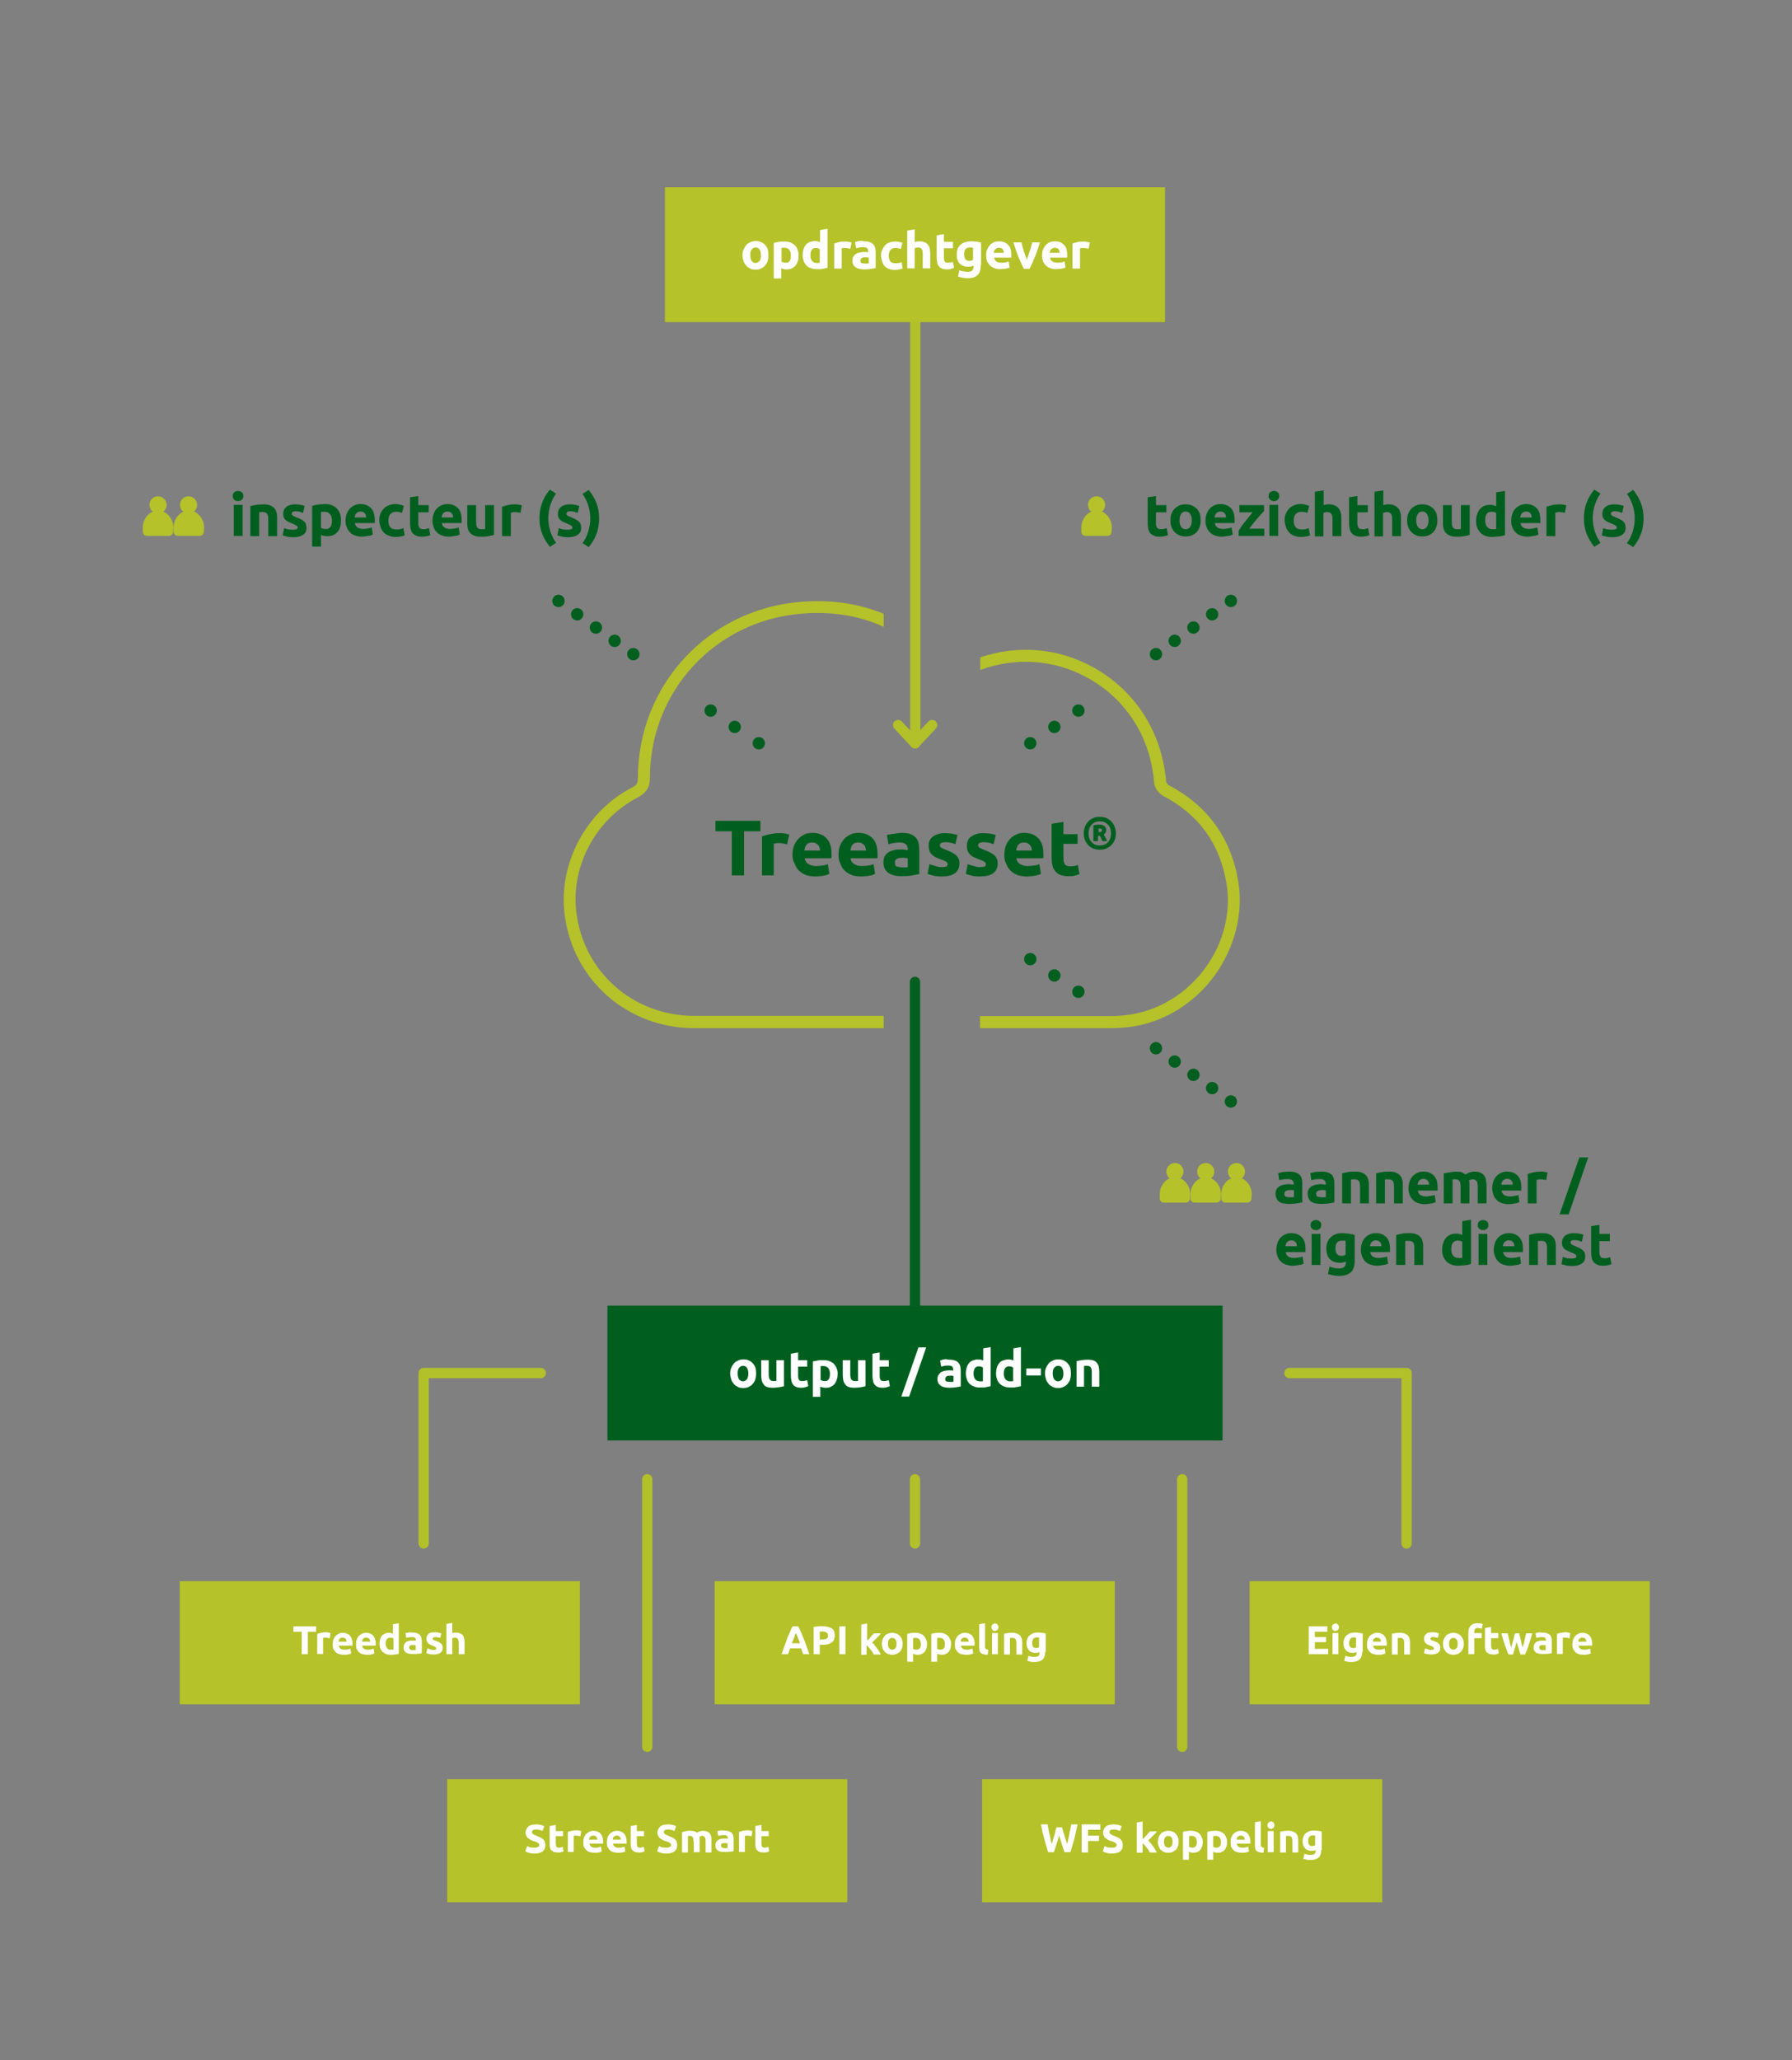 <?xml version="1.0" encoding="utf-8"?>
<!-- Generator: Adobe Illustrator 24.3.1, SVG Export Plug-In . SVG Version: 6.00 Build 0)  -->
<svg version="1.1" id="Opmaak" xmlns="http://www.w3.org/2000/svg" xmlns:xlink="http://www.w3.org/1999/xlink" x="0px" y="0px"
	 viewBox="0 0 670 770" style="enable-background:new 0 0 670 770;" xml:space="preserve">
<rect x="0" y="0" width="670" height="770" fill="#808080" stroke="none"/>
<style type="text/css">
	.st0{fill:#B5C229;}
	.st1{fill:#005F1F;}
	.st2{fill:none;stroke:#025F1F;stroke-width:3.85;stroke-linecap:round;stroke-linejoin:round;stroke-miterlimit:10;}
	.st3{fill:none;stroke:#B2C029;stroke-width:3.85;stroke-linecap:round;stroke-linejoin:round;stroke-miterlimit:10;}
	.st4{fill:none;stroke:#025F1F;stroke-width:4.617;stroke-linecap:round;stroke-linejoin:round;stroke-dasharray:0,8.58;}
	.st5{fill:none;stroke:#025F1F;stroke-width:4.617;stroke-linecap:round;stroke-linejoin:round;}
	.st6{fill:none;stroke:#025F1F;stroke-width:4.617;stroke-linecap:round;stroke-linejoin:round;stroke-dasharray:0,10.885;}
	.st7{fill:#FFFFFF;}
</style>
<rect x="67.2" y="591" class="st0" width="149.6" height="46"/>
<g>
	<path class="st1" d="M284.3,306.8v3.9h-6.1v16.5h-4.6v-16.5h-6.1v-3.9H284.3z"/>
	<path class="st1" d="M294.3,315.6c-0.4-0.1-0.9-0.2-1.4-0.3s-1.1-0.2-1.7-0.2c-0.3,0-0.6,0-1,0.1c-0.4,0-0.7,0.1-0.9,0.2v11.8h-4.4
		v-14.6c0.8-0.3,1.7-0.5,2.8-0.8c1.1-0.2,2.3-0.4,3.6-0.4c0.2,0,0.5,0,0.9,0c0.3,0,0.7,0.1,1,0.1c0.3,0,0.7,0.1,1,0.2
		c0.3,0.1,0.6,0.2,0.9,0.2L294.3,315.6z"/>
	<path class="st1" d="M296.3,319.6c0-1.4,0.2-2.6,0.6-3.6c0.4-1,1-1.9,1.7-2.6c0.7-0.7,1.5-1.2,2.4-1.6c0.9-0.4,1.8-0.5,2.8-0.5
		c2.2,0,3.9,0.7,5.2,2c1.3,1.3,1.9,3.3,1.9,5.9c0,0.3,0,0.5,0,0.8c0,0.3,0,0.6-0.1,0.8h-9.9c0.1,0.9,0.5,1.6,1.3,2.1
		c0.7,0.5,1.7,0.8,3,0.8c0.8,0,1.6-0.1,2.4-0.2c0.8-0.1,1.4-0.3,1.9-0.5l0.6,3.6c-0.2,0.1-0.5,0.2-0.9,0.4s-0.8,0.2-1.3,0.3
		c-0.5,0.1-1,0.2-1.5,0.2c-0.5,0.1-1.1,0.1-1.6,0.1c-1.4,0-2.6-0.2-3.6-0.6c-1-0.4-1.9-1-2.6-1.7c-0.7-0.7-1.2-1.6-1.5-2.5
		C296.5,321.8,296.3,320.7,296.3,319.6z M306.6,317.9c0-0.4-0.1-0.7-0.2-1.1c-0.1-0.4-0.3-0.7-0.5-0.9c-0.2-0.3-0.5-0.5-0.9-0.7
		c-0.3-0.2-0.8-0.3-1.3-0.3c-0.5,0-0.9,0.1-1.3,0.2s-0.6,0.4-0.9,0.7c-0.2,0.3-0.4,0.6-0.5,1s-0.2,0.7-0.3,1.1H306.6z"/>
	<path class="st1" d="M313.5,319.6c0-1.4,0.2-2.6,0.6-3.6c0.4-1,1-1.9,1.7-2.6c0.7-0.7,1.5-1.2,2.4-1.6c0.9-0.4,1.8-0.5,2.8-0.5
		c2.2,0,3.9,0.7,5.2,2c1.3,1.3,1.9,3.3,1.9,5.9c0,0.3,0,0.5,0,0.8c0,0.3,0,0.6-0.1,0.8H318c0.1,0.9,0.5,1.6,1.3,2.1
		c0.7,0.5,1.7,0.8,3,0.8c0.8,0,1.6-0.1,2.4-0.2c0.8-0.1,1.4-0.3,1.9-0.5l0.6,3.6c-0.2,0.1-0.5,0.2-0.9,0.4s-0.8,0.2-1.3,0.3
		c-0.5,0.1-1,0.2-1.5,0.2c-0.5,0.1-1.1,0.1-1.6,0.1c-1.4,0-2.6-0.2-3.6-0.6c-1-0.4-1.9-1-2.6-1.7c-0.7-0.7-1.2-1.6-1.5-2.5
		C313.7,321.8,313.5,320.7,313.5,319.6z M323.8,317.9c0-0.4-0.1-0.7-0.2-1.1c-0.1-0.4-0.3-0.7-0.5-0.9c-0.2-0.3-0.5-0.5-0.9-0.7
		c-0.3-0.2-0.8-0.3-1.3-0.3c-0.5,0-0.9,0.1-1.3,0.2s-0.6,0.4-0.9,0.7c-0.2,0.3-0.4,0.6-0.5,1s-0.2,0.7-0.3,1.1H323.8z"/>
	<path class="st1" d="M337,311.3c1.3,0,2.4,0.1,3.2,0.4c0.9,0.3,1.6,0.7,2.1,1.3c0.5,0.5,0.9,1.2,1.1,2c0.2,0.8,0.3,1.7,0.3,2.6v9.1
		c-0.6,0.1-1.5,0.3-2.6,0.5c-1.1,0.2-2.5,0.3-4.1,0.3c-1,0-1.9-0.1-2.7-0.3c-0.8-0.2-1.5-0.5-2.1-0.9c-0.6-0.4-1-0.9-1.4-1.6
		c-0.3-0.6-0.5-1.4-0.5-2.4c0-0.9,0.2-1.7,0.5-2.3c0.4-0.6,0.8-1.1,1.5-1.5c0.6-0.4,1.3-0.6,2.1-0.8c0.8-0.2,1.6-0.2,2.4-0.2
		c0.6,0,1.1,0,1.5,0.1s0.8,0.1,1.1,0.2v-0.4c0-0.7-0.2-1.3-0.7-1.8c-0.5-0.5-1.2-0.7-2.4-0.7c-0.7,0-1.5,0.1-2.2,0.2
		c-0.7,0.1-1.4,0.3-1.9,0.5l-0.6-3.5c0.3-0.1,0.6-0.2,1-0.2c0.4-0.1,0.8-0.2,1.2-0.2c0.5-0.1,0.9-0.1,1.4-0.2
		C336,311.4,336.5,311.3,337,311.3z M337.3,324.2c0.4,0,0.8,0,1.2,0s0.7,0,0.9-0.1v-3.3c-0.2,0-0.4-0.1-0.8-0.1
		c-0.4,0-0.7-0.1-1-0.1c-0.4,0-0.8,0-1.2,0.1c-0.4,0-0.7,0.1-1,0.3c-0.3,0.1-0.5,0.3-0.6,0.6c-0.2,0.2-0.2,0.5-0.2,0.9
		c0,0.7,0.2,1.2,0.7,1.4C335.9,324,336.5,324.2,337.3,324.2z"/>
	<path class="st1" d="M352.1,324.1c0.8,0,1.4-0.1,1.7-0.2s0.5-0.5,0.5-0.9c0-0.4-0.2-0.7-0.6-0.9c-0.4-0.3-1.1-0.6-2-0.9
		c-0.7-0.3-1.3-0.5-1.9-0.8c-0.6-0.3-1-0.6-1.4-1s-0.7-0.8-0.9-1.4c-0.2-0.5-0.3-1.2-0.3-1.9c0-1.5,0.5-2.6,1.6-3.4
		c1.1-0.8,2.6-1.3,4.4-1.3c0.9,0,1.8,0.1,2.7,0.2c0.9,0.2,1.5,0.3,2.1,0.5l-0.8,3.4c-0.5-0.2-1.1-0.3-1.7-0.5
		c-0.6-0.1-1.3-0.2-2-0.2c-1.4,0-2.1,0.4-2.1,1.1c0,0.2,0,0.3,0.1,0.5c0.1,0.1,0.2,0.3,0.4,0.4c0.2,0.1,0.4,0.3,0.7,0.4
		c0.3,0.1,0.7,0.3,1.2,0.5c1,0.4,1.8,0.7,2.4,1.1c0.6,0.3,1.1,0.7,1.5,1.1c0.4,0.4,0.6,0.8,0.8,1.3s0.2,1.1,0.2,1.7
		c0,1.5-0.6,2.7-1.7,3.5s-2.8,1.2-4.9,1.2c-1.4,0-2.5-0.1-3.4-0.4c-0.9-0.2-1.5-0.4-1.9-0.6l0.7-3.6c0.7,0.3,1.5,0.5,2.3,0.7
		C350.6,324,351.4,324.1,352.1,324.1z"/>
	<path class="st1" d="M366.4,324.1c0.8,0,1.4-0.1,1.7-0.2s0.5-0.5,0.5-0.9c0-0.4-0.2-0.7-0.6-0.9c-0.4-0.3-1.1-0.6-2-0.9
		c-0.7-0.3-1.3-0.5-1.9-0.8c-0.6-0.3-1-0.6-1.4-1s-0.7-0.8-0.9-1.4c-0.2-0.5-0.3-1.2-0.3-1.9c0-1.5,0.5-2.6,1.6-3.4
		c1.1-0.8,2.6-1.3,4.4-1.3c0.9,0,1.8,0.1,2.7,0.2c0.9,0.2,1.5,0.3,2.1,0.5l-0.8,3.4c-0.5-0.2-1.1-0.3-1.7-0.5
		c-0.6-0.1-1.3-0.2-2-0.2c-1.4,0-2.1,0.4-2.1,1.1c0,0.2,0,0.3,0.1,0.5c0.1,0.1,0.2,0.3,0.4,0.4c0.2,0.1,0.4,0.3,0.7,0.4
		c0.3,0.1,0.7,0.3,1.2,0.5c1,0.4,1.8,0.7,2.4,1.1c0.6,0.3,1.1,0.7,1.5,1.1c0.4,0.4,0.6,0.8,0.8,1.3s0.2,1.1,0.2,1.7
		c0,1.5-0.6,2.7-1.7,3.5s-2.8,1.2-4.9,1.2c-1.4,0-2.5-0.1-3.4-0.4c-0.9-0.2-1.5-0.4-1.9-0.6l0.7-3.6c0.7,0.3,1.5,0.5,2.3,0.7
		C364.9,324,365.6,324.1,366.4,324.1z"/>
	<path class="st1" d="M375.5,319.6c0-1.4,0.2-2.6,0.6-3.6c0.4-1,1-1.9,1.7-2.6c0.7-0.7,1.5-1.2,2.4-1.6c0.9-0.4,1.8-0.5,2.8-0.5
		c2.2,0,3.9,0.7,5.2,2s1.9,3.3,1.9,5.9c0,0.3,0,0.5,0,0.8c0,0.3,0,0.6-0.1,0.8H380c0.1,0.9,0.5,1.6,1.3,2.1c0.7,0.5,1.7,0.8,3,0.8
		c0.8,0,1.6-0.1,2.4-0.2s1.4-0.3,1.9-0.5l0.6,3.6c-0.2,0.1-0.5,0.2-0.9,0.4c-0.4,0.1-0.8,0.2-1.3,0.3s-1,0.2-1.5,0.2
		c-0.5,0.1-1.1,0.1-1.6,0.1c-1.4,0-2.6-0.2-3.6-0.6c-1-0.4-1.9-1-2.6-1.7c-0.7-0.7-1.2-1.6-1.5-2.5
		C375.6,321.8,375.5,320.7,375.5,319.6z M385.8,317.9c0-0.4-0.1-0.7-0.2-1.1s-0.3-0.7-0.5-0.9c-0.2-0.3-0.5-0.5-0.9-0.7
		c-0.3-0.2-0.8-0.3-1.3-0.3c-0.5,0-0.9,0.1-1.3,0.2c-0.4,0.2-0.6,0.4-0.9,0.7c-0.2,0.3-0.4,0.6-0.5,1c-0.1,0.4-0.2,0.7-0.3,1.1
		H385.8z"/>
	<path class="st1" d="M393.2,307.9l4.4-0.7v4.6h5.3v3.6h-5.3v5.4c0,0.9,0.2,1.7,0.5,2.2c0.3,0.5,1,0.8,2,0.8c0.5,0,1,0,1.5-0.1
		c0.5-0.1,1-0.2,1.4-0.4l0.6,3.4c-0.5,0.2-1.1,0.4-1.8,0.6c-0.6,0.2-1.4,0.2-2.4,0.2c-1.2,0-2.2-0.2-3-0.5s-1.4-0.8-1.9-1.4
		c-0.5-0.6-0.8-1.3-1-2.1c-0.2-0.8-0.3-1.7-0.3-2.7V307.9z"/>
</g>
<g>
	<path class="st1" d="M417.2,311.5c0,1-0.2,1.9-0.5,2.6c-0.3,0.8-0.8,1.4-1.3,1.9s-1.2,0.9-1.9,1.2c-0.7,0.3-1.5,0.4-2.3,0.4
		c-0.8,0-1.5-0.1-2.3-0.4c-0.7-0.3-1.4-0.7-1.9-1.2s-1-1.2-1.3-1.9c-0.3-0.8-0.5-1.6-0.5-2.6c0-1,0.2-1.8,0.5-2.6
		c0.3-0.8,0.8-1.4,1.3-2c0.5-0.5,1.2-0.9,1.9-1.2c0.7-0.3,1.5-0.4,2.3-0.4c0.8,0,1.5,0.1,2.3,0.4c0.7,0.3,1.4,0.7,1.9,1.2
		c0.5,0.5,1,1.2,1.3,2S417.2,310.5,417.2,311.5z M415.4,311.5c0-0.7-0.1-1.3-0.3-1.9c-0.2-0.6-0.5-1-0.9-1.4
		c-0.4-0.4-0.8-0.7-1.3-0.9c-0.5-0.2-1.1-0.3-1.7-0.3s-1.2,0.1-1.7,0.3c-0.5,0.2-1,0.5-1.3,0.9c-0.4,0.4-0.7,0.9-0.9,1.4
		s-0.3,1.2-0.3,1.9c0,0.7,0.1,1.3,0.3,1.9s0.5,1,0.9,1.4c0.4,0.4,0.8,0.7,1.3,0.9c0.5,0.2,1.1,0.3,1.7,0.3s1.2-0.1,1.7-0.3
		c0.5-0.2,1-0.5,1.3-0.9c0.4-0.4,0.7-0.9,0.9-1.4C415.3,312.8,415.4,312.2,415.4,311.5z M412.2,314.4c-0.2-0.4-0.4-0.8-0.5-1.1
		c-0.1-0.3-0.3-0.6-0.5-0.9h-0.7v2h-1.7v-5.9c0.4-0.1,0.8-0.2,1.1-0.2c0.3,0,0.6-0.1,0.9-0.1c1.8,0,2.8,0.7,2.8,2.1
		c0,0.7-0.3,1.2-0.9,1.6c0.1,0.2,0.2,0.4,0.3,0.6c0.1,0.2,0.2,0.4,0.3,0.5c0.1,0.2,0.2,0.4,0.3,0.6c0.1,0.2,0.2,0.5,0.3,0.8H412.2z
		 M410.6,311h0.3c0.4,0,0.6,0,0.8-0.1s0.3-0.3,0.3-0.6c0-0.2-0.1-0.4-0.2-0.5c-0.2-0.1-0.4-0.1-0.7-0.1c-0.1,0-0.2,0-0.2,0
		c-0.1,0-0.2,0-0.2,0V311z"/>
</g>
<g>
	<path class="st0" d="M330.4,379.7l-17.2,0c-17.9,0-35.7,0-53.6,0c-22.7,0-41.3-16.2-44.1-38.6c-2.2-17.2,7.2-34.9,22.9-43
		c3.2-1.7,4.6-3.8,4.6-7.4c0-32.2,24.2-58.5,56.3-61.3c2.1-0.2,4.3-0.3,6.3-0.3c8.9,0,17.2,1.7,24.8,5.2v-4.9
		c-9.6-3.9-20.1-5.4-31.5-4.4c-34.4,3-60.4,31.3-60.4,65.8c0,1.9-0.4,2.6-2.1,3.5c-17.3,8.9-27.7,28.5-25.3,47.5
		c3.1,24.6,23.5,42.5,48.5,42.5c9.9,0,19.9,0,29.8,0c7.9,0,15.9,0,23.8,0l17.2,0V379.7z"/>
	<path class="st0" d="M463,329.6c-2.7-16.3-11.4-28.4-26-36.1c-0.4-0.2-1-1-1-1.3c-1.5-18.3-11.3-33.8-26.9-42.6
		c-13.2-7.4-28.3-8.7-42.6-3.9v4.7c13.5-4.9,27.9-3.9,40.4,3.1c14.3,8,23.3,22.2,24.6,39.1c0.2,2,1.9,4.1,3.4,4.9
		c13.5,7.1,21.2,17.9,23.7,32.9c1.7,10.6-1.1,22-7.9,31.3c-6.9,9.5-17.1,15.8-28,17.5c-2.5,0.4-5.3,0.6-8.2,0.6c-16,0-32,0-48.1,0
		v4.5c16,0,32,0,48.1,0c3.2,0,6.2-0.2,8.9-0.6c12.1-1.8,23.4-8.9,30.9-19.3C461.7,354,464.9,341.3,463,329.6z"/>
</g>
<line class="st2" x1="342.1" y1="514.3" x2="342.1" y2="367"/>
<polyline class="st2" points="337.7,507.4 344.1,514.3 350.4,507.4 "/>
<line class="st3" x1="342.2" y1="277.8" x2="342.2" y2="93.9"/>
<polyline class="st3" points="335.8,271 342.1,277.8 348.5,271 "/>
<rect x="248.6" y="70" class="st0" width="187" height="50.4"/>
<rect x="227.1" y="488" class="st1" width="230" height="50.4"/>
<rect x="267.2" y="591" class="st0" width="149.6" height="46"/>
<rect x="467.2" y="591" class="st0" width="149.6" height="46"/>
<line class="st3" x1="342.1" y1="552.9" x2="342.1" y2="576.9"/>
<line class="st3" x1="442" y1="552.9" x2="442" y2="652.9"/>
<line class="st3" x1="242" y1="552.9" x2="242" y2="652.9"/>
<polyline class="st3" points="202.2,513.2 158.4,513.2 158.4,576.9 "/>
<polyline class="st3" points="482.1,513.2 525.9,513.2 525.9,576.9 "/>
<g>
	<path class="st0" d="M445,446.3c0-3.2-2.5-6.3-5.7-6.3c-3.2,0-5.7,3.1-5.7,6.3l0,1.7c0,0.8,0.7,1.5,1.5,1.5h8.3
		c0.8,0,1.5-0.7,1.5-1.5L445,446.3z"/>
	<path class="st0" d="M442.5,437.9c0,1.8-1.4,3.2-3.2,3.2c-1.8,0-3.2-1.4-3.2-3.2s1.4-3.2,3.2-3.2
		C441.1,434.7,442.5,436.1,442.5,437.9"/>
	<path class="st0" d="M456.5,446.3c0-3.2-2.5-6.3-5.7-6.3c-3.2,0-5.7,3.1-5.7,6.3l0,1.7c0,0.8,0.7,1.5,1.5,1.5h8.3
		c0.8,0,1.5-0.7,1.5-1.5L456.5,446.3z"/>
	<path class="st0" d="M454,437.9c0,1.8-1.4,3.2-3.2,3.2c-1.8,0-3.2-1.4-3.2-3.2s1.4-3.2,3.2-3.2C452.5,434.7,454,436.1,454,437.9"/>
	<path class="st0" d="M468,446.3c0-3.2-2.5-6.3-5.7-6.3c-3.2,0-5.7,3.1-5.7,6.3l0,1.7c0,0.8,0.7,1.5,1.5,1.5h8.3
		c0.8,0,1.5-0.7,1.5-1.5L468,446.3z"/>
	<path class="st0" d="M465.5,437.9c0,1.8-1.4,3.2-3.2,3.2c-1.8,0-3.2-1.4-3.2-3.2s1.4-3.2,3.2-3.2
		C464,434.7,465.5,436.1,465.5,437.9"/>
</g>
<g>
	<path class="st0" d="M64.8,197.1c0-3.2-2.5-6.3-5.7-6.3c-3.2,0-5.7,3.1-5.7,6.3l0,1.7c0,0.8,0.7,1.5,1.5,1.5h8.3
		c0.8,0,1.5-0.7,1.5-1.5L64.8,197.1z"/>
	<path class="st0" d="M62.3,188.7c0,1.8-1.4,3.2-3.2,3.2c-1.8,0-3.2-1.4-3.2-3.2c0-1.8,1.4-3.2,3.2-3.2
		C60.8,185.5,62.3,187,62.3,188.7"/>
	<path class="st0" d="M76.3,197.1c0-3.2-2.5-6.3-5.7-6.3c-3.2,0-5.7,3.1-5.7,6.3l0,1.7c0,0.8,0.7,1.5,1.5,1.5h8.3
		c0.8,0,1.5-0.7,1.5-1.5L76.3,197.1z"/>
	<path class="st0" d="M73.7,188.7c0,1.8-1.4,3.2-3.2,3.2c-1.8,0-3.2-1.4-3.2-3.2c0-1.8,1.4-3.2,3.2-3.2
		C72.3,185.5,73.7,187,73.7,188.7"/>
</g>
<g>
	<path class="st0" d="M415.7,197.1c0-3.2-2.5-6.3-5.7-6.3c-3.2,0-5.7,3.1-5.7,6.3l0,1.7c0,0.8,0.7,1.5,1.5,1.5h8.3
		c0.8,0,1.5-0.7,1.5-1.5L415.7,197.1z"/>
	<path class="st0" d="M413.2,188.7c0,1.8-1.4,3.2-3.2,3.2c-1.8,0-3.2-1.4-3.2-3.2c0-1.8,1.4-3.2,3.2-3.2
		C411.8,185.5,413.2,187,413.2,188.7"/>
</g>
<line class="st4" x1="215.8" y1="229.6" x2="233.3" y2="242"/>
<path class="st5" d="M236.8,244.5L236.8,244.5 M208.8,224.6L208.8,224.6"/>
<line class="st6" x1="274.7" y1="271.7" x2="279.2" y2="274.7"/>
<path class="st5" d="M283.7,277.8L283.7,277.8 M265.7,265.6L265.7,265.6"/>
<line class="st4" x1="453.2" y1="229.6" x2="435.7" y2="242"/>
<path class="st5" d="M432.2,244.5L432.2,244.5 M460.2,224.6L460.2,224.6"/>
<line class="st6" x1="394.2" y1="271.7" x2="389.7" y2="274.7"/>
<path class="st5" d="M385.2,277.8L385.2,277.8 M403.2,265.6L403.2,265.6"/>
<line class="st4" x1="453.2" y1="406.7" x2="435.7" y2="394.3"/>
<path class="st5" d="M432.2,391.8L432.2,391.8 M460.2,411.7L460.2,411.7"/>
<line class="st6" x1="394.2" y1="364.6" x2="389.7" y2="361.6"/>
<path class="st5" d="M385.2,358.5L385.2,358.5 M403.2,370.7L403.2,370.7"/>
<g>
	<path class="st7" d="M287.3,95.4c0,0.8-0.1,1.5-0.3,2.2c-0.2,0.7-0.6,1.2-1,1.7s-0.9,0.8-1.5,1.1c-0.6,0.3-1.3,0.4-2,0.4
		c-0.7,0-1.4-0.1-2-0.4c-0.6-0.3-1.1-0.6-1.5-1.1s-0.8-1-1-1.7s-0.4-1.4-0.4-2.2c0-0.8,0.1-1.5,0.4-2.1s0.6-1.2,1-1.7
		c0.4-0.5,1-0.8,1.6-1.1s1.3-0.4,2-0.4c0.7,0,1.4,0.1,2,0.4s1.1,0.6,1.5,1.1s0.8,1,1,1.7C287.2,93.9,287.3,94.7,287.3,95.4z
		 M284.5,95.4c0-0.9-0.2-1.6-0.5-2.1c-0.3-0.5-0.8-0.8-1.5-0.8c-0.6,0-1.1,0.3-1.5,0.8c-0.4,0.5-0.5,1.2-0.5,2.1s0.2,1.6,0.5,2.1
		c0.4,0.5,0.9,0.8,1.5,0.8c0.6,0,1.1-0.3,1.5-0.8S284.5,96.3,284.5,95.4z"/>
	<path class="st7" d="M298.6,95.5c0,0.8-0.1,1.5-0.3,2.1c-0.2,0.6-0.5,1.2-0.8,1.6s-0.8,0.8-1.4,1.1s-1.2,0.4-1.9,0.4
		c-0.4,0-0.8,0-1.1-0.1c-0.3-0.1-0.7-0.2-1-0.3v3.8h-2.8V90.8c0.3-0.1,0.5-0.1,0.9-0.2c0.3-0.1,0.7-0.1,1-0.2
		c0.4-0.1,0.7-0.1,1.1-0.1c0.4,0,0.7,0,1.1,0c0.8,0,1.6,0.1,2.2,0.4c0.6,0.2,1.2,0.6,1.6,1c0.4,0.4,0.8,1,1,1.6
		S298.6,94.7,298.6,95.5z M295.7,95.5c0-0.9-0.2-1.6-0.6-2.1c-0.4-0.5-1-0.8-1.7-0.8c-0.3,0-0.5,0-0.7,0c-0.2,0-0.4,0-0.5,0.1v5.1
		c0.2,0.1,0.4,0.2,0.7,0.3c0.3,0.1,0.6,0.1,0.9,0.1C295.1,98.3,295.7,97.4,295.7,95.5z"/>
	<path class="st7" d="M309.4,100.1c-0.3,0.1-0.5,0.1-0.9,0.2c-0.3,0.1-0.7,0.1-1,0.2c-0.4,0.1-0.7,0.1-1.1,0.1c-0.4,0-0.7,0-1.1,0
		c-0.8,0-1.6-0.1-2.2-0.4c-0.6-0.2-1.2-0.6-1.6-1s-0.8-1-1-1.6c-0.2-0.6-0.4-1.4-0.4-2.2c0-0.8,0.1-1.5,0.3-2.2
		c0.2-0.7,0.5-1.2,0.9-1.7s0.8-0.8,1.4-1s1.2-0.4,1.9-0.4c0.4,0,0.7,0,1.1,0.1c0.3,0.1,0.6,0.2,0.9,0.3v-4.5l2.8-0.5V100.1z
		 M303,95.4c0,0.9,0.2,1.6,0.6,2.1c0.4,0.5,1,0.8,1.7,0.8c0.3,0,0.5,0,0.7,0c0.2,0,0.4,0,0.5-0.1v-5.1c-0.2-0.1-0.4-0.2-0.7-0.3
		c-0.3-0.1-0.6-0.1-0.9-0.1C303.7,92.7,303,93.6,303,95.4z"/>
	<path class="st7" d="M317.9,93c-0.3-0.1-0.6-0.1-0.9-0.2c-0.3-0.1-0.7-0.1-1.1-0.1c-0.2,0-0.4,0-0.6,0c-0.2,0-0.4,0.1-0.6,0.1v7.6
		h-2.8V91c0.5-0.2,1.1-0.3,1.8-0.5c0.7-0.2,1.5-0.2,2.3-0.2c0.2,0,0.3,0,0.6,0c0.2,0,0.4,0,0.6,0.1c0.2,0,0.4,0.1,0.6,0.1
		c0.2,0,0.4,0.1,0.6,0.2L317.9,93z"/>
	<path class="st7" d="M323.1,90.2c0.8,0,1.5,0.1,2.1,0.3s1,0.5,1.3,0.8c0.3,0.4,0.6,0.8,0.7,1.3c0.1,0.5,0.2,1.1,0.2,1.7v5.9
		c-0.4,0.1-1,0.2-1.7,0.3c-0.7,0.1-1.6,0.2-2.6,0.2c-0.6,0-1.2-0.1-1.8-0.2c-0.5-0.1-1-0.3-1.4-0.6c-0.4-0.3-0.7-0.6-0.9-1
		c-0.2-0.4-0.3-0.9-0.3-1.5c0-0.6,0.1-1.1,0.4-1.5c0.2-0.4,0.5-0.7,0.9-1s0.8-0.4,1.3-0.5c0.5-0.1,1-0.2,1.6-0.2c0.4,0,0.7,0,1,0
		c0.3,0,0.5,0.1,0.7,0.1v-0.3c0-0.5-0.1-0.9-0.4-1.2c-0.3-0.3-0.8-0.4-1.5-0.4c-0.5,0-1,0-1.4,0.1s-0.9,0.2-1.2,0.3l-0.4-2.3
		c0.2-0.1,0.4-0.1,0.6-0.2c0.2-0.1,0.5-0.1,0.8-0.2c0.3,0,0.6-0.1,0.9-0.1S322.8,90.2,323.1,90.2z M323.4,98.5c0.3,0,0.5,0,0.8,0
		c0.3,0,0.5,0,0.6-0.1v-2.1c-0.1,0-0.3-0.1-0.5-0.1s-0.4,0-0.6,0c-0.3,0-0.5,0-0.8,0c-0.2,0-0.4,0.1-0.6,0.2
		c-0.2,0.1-0.3,0.2-0.4,0.4c-0.1,0.2-0.2,0.3-0.2,0.6c0,0.4,0.1,0.8,0.4,0.9C322.4,98.4,322.8,98.5,323.4,98.5z"/>
	<path class="st7" d="M329.4,95.5c0-0.7,0.1-1.4,0.4-2s0.6-1.2,1-1.7s1-0.9,1.6-1.1c0.6-0.3,1.4-0.4,2.2-0.4c0.5,0,1,0,1.5,0.1
		c0.4,0.1,0.9,0.2,1.3,0.4l-0.6,2.3c-0.3-0.1-0.6-0.2-0.9-0.3c-0.3-0.1-0.7-0.1-1.1-0.1c-0.8,0-1.5,0.3-1.9,0.8s-0.6,1.2-0.6,2.1
		c0,0.9,0.2,1.6,0.6,2.1c0.4,0.5,1.1,0.7,2,0.7c0.3,0,0.7,0,1.1-0.1c0.4-0.1,0.8-0.2,1.1-0.3l0.4,2.3c-0.3,0.1-0.7,0.3-1.2,0.4
		c-0.5,0.1-1,0.2-1.6,0.2c-0.9,0-1.7-0.1-2.4-0.4c-0.7-0.3-1.2-0.6-1.6-1.1c-0.4-0.5-0.7-1-0.9-1.7S329.4,96.2,329.4,95.5z"/>
	<path class="st7" d="M339.2,100.5V86.2l2.8-0.5v4.8c0.2-0.1,0.4-0.1,0.7-0.2c0.3-0.1,0.6-0.1,0.9-0.1c0.8,0,1.5,0.1,2,0.3
		c0.5,0.2,1,0.5,1.3,0.9c0.3,0.4,0.6,0.9,0.7,1.4c0.1,0.6,0.2,1.2,0.2,1.9v5.6H345v-5.3c0-0.9-0.1-1.6-0.4-1.9
		c-0.2-0.4-0.7-0.6-1.3-0.6c-0.3,0-0.5,0-0.7,0.1c-0.2,0-0.4,0.1-0.6,0.1v7.6H339.2z"/>
	<path class="st7" d="M350.1,88l2.8-0.5v2.9h3.4v2.4h-3.4v3.5c0,0.6,0.1,1.1,0.3,1.4c0.2,0.4,0.6,0.5,1.3,0.5c0.3,0,0.6,0,0.9-0.1
		c0.3-0.1,0.6-0.1,0.9-0.2l0.4,2.2c-0.3,0.1-0.7,0.3-1.1,0.4c-0.4,0.1-0.9,0.2-1.5,0.2c-0.8,0-1.4-0.1-1.9-0.3
		c-0.5-0.2-0.9-0.5-1.2-0.9c-0.3-0.4-0.5-0.8-0.6-1.4c-0.1-0.5-0.2-1.1-0.2-1.8V88z"/>
	<path class="st7" d="M366.7,99.2c0,1.6-0.4,2.8-1.2,3.6c-0.8,0.8-2.1,1.2-3.8,1.2c-0.6,0-1.2-0.1-1.8-0.2c-0.6-0.1-1.2-0.3-1.7-0.4
		l0.5-2.4c0.4,0.2,0.9,0.3,1.4,0.4s1,0.2,1.7,0.2c0.8,0,1.4-0.2,1.7-0.5c0.3-0.4,0.5-0.8,0.5-1.4v-0.4c-0.3,0.1-0.6,0.2-0.9,0.3
		c-0.3,0.1-0.7,0.1-1.1,0.1c-1.4,0-2.4-0.4-3.2-1.2s-1.1-2-1.1-3.4c0-0.7,0.1-1.4,0.3-2c0.2-0.6,0.6-1.1,1-1.5c0.4-0.4,1-0.8,1.6-1
		c0.6-0.2,1.3-0.4,2.1-0.4c0.3,0,0.7,0,1.1,0c0.4,0,0.7,0.1,1.1,0.1s0.7,0.1,1,0.2c0.3,0.1,0.6,0.1,0.9,0.2V99.2z M360.5,95.1
		c0,1.6,0.6,2.4,1.9,2.4c0.3,0,0.6,0,0.8-0.1c0.3-0.1,0.5-0.2,0.6-0.3v-4.5c-0.1,0-0.3,0-0.5-0.1c-0.2,0-0.4,0-0.7,0
		c-0.7,0-1.3,0.2-1.7,0.7C360.6,93.8,360.5,94.4,360.5,95.1z"/>
	<path class="st7" d="M368.7,95.5c0-0.9,0.1-1.7,0.4-2.3s0.6-1.2,1.1-1.7c0.4-0.4,1-0.8,1.5-1s1.2-0.3,1.8-0.3
		c1.4,0,2.5,0.4,3.4,1.3s1.2,2.1,1.2,3.8c0,0.2,0,0.3,0,0.5s0,0.4,0,0.5h-6.4c0.1,0.6,0.3,1,0.8,1.4c0.5,0.3,1.1,0.5,1.9,0.5
		c0.5,0,1,0,1.5-0.1c0.5-0.1,0.9-0.2,1.2-0.4l0.4,2.3c-0.2,0.1-0.4,0.2-0.6,0.2c-0.3,0.1-0.5,0.1-0.8,0.2s-0.6,0.1-1,0.1
		s-0.7,0.1-1.1,0.1c-0.9,0-1.7-0.1-2.3-0.4c-0.7-0.3-1.2-0.6-1.7-1.1c-0.4-0.5-0.8-1-1-1.6C368.8,97,368.7,96.3,368.7,95.5z
		 M375.3,94.5c0-0.2-0.1-0.5-0.1-0.7c-0.1-0.2-0.2-0.4-0.3-0.6s-0.3-0.3-0.6-0.4c-0.2-0.1-0.5-0.2-0.8-0.2c-0.3,0-0.6,0.1-0.8,0.2
		c-0.2,0.1-0.4,0.3-0.6,0.4c-0.2,0.2-0.3,0.4-0.4,0.6s-0.1,0.5-0.2,0.7H375.3z"/>
	<path class="st7" d="M382.8,100.5c-0.6-1.3-1.3-2.7-2-4.4c-0.7-1.7-1.3-3.5-1.9-5.5h3c0.1,0.5,0.3,1,0.4,1.6
		c0.2,0.6,0.3,1.2,0.5,1.7c0.2,0.6,0.4,1.2,0.6,1.7c0.2,0.6,0.4,1.1,0.5,1.5c0.2-0.5,0.3-1,0.5-1.5c0.2-0.6,0.4-1.1,0.6-1.7
		c0.2-0.6,0.4-1.2,0.5-1.7c0.2-0.6,0.3-1.1,0.4-1.6h2.9c-0.6,2-1.2,3.9-1.9,5.5s-1.3,3.2-2,4.4H382.8z"/>
	<path class="st7" d="M389.6,95.5c0-0.9,0.1-1.7,0.4-2.3s0.6-1.2,1.1-1.7c0.4-0.4,1-0.8,1.5-1s1.2-0.3,1.8-0.3
		c1.4,0,2.5,0.4,3.4,1.3s1.2,2.1,1.2,3.8c0,0.2,0,0.3,0,0.5s0,0.4,0,0.5h-6.4c0.1,0.6,0.3,1,0.8,1.4c0.5,0.3,1.1,0.5,1.9,0.5
		c0.5,0,1,0,1.5-0.1c0.5-0.1,0.9-0.2,1.2-0.4l0.4,2.3c-0.2,0.1-0.4,0.2-0.6,0.2c-0.3,0.1-0.5,0.1-0.8,0.2s-0.6,0.1-1,0.1
		s-0.7,0.1-1.1,0.1c-0.9,0-1.7-0.1-2.3-0.4c-0.7-0.3-1.2-0.6-1.7-1.1c-0.4-0.5-0.8-1-1-1.6C389.7,97,389.6,96.3,389.6,95.5z
		 M396.2,94.5c0-0.2-0.1-0.5-0.1-0.7c-0.1-0.2-0.2-0.4-0.3-0.6s-0.3-0.3-0.6-0.4c-0.2-0.1-0.5-0.2-0.8-0.2c-0.3,0-0.6,0.1-0.8,0.2
		c-0.2,0.1-0.4,0.3-0.6,0.4c-0.2,0.2-0.3,0.4-0.4,0.6s-0.1,0.5-0.2,0.7H396.2z"/>
	<path class="st7" d="M407,93c-0.3-0.1-0.6-0.1-0.9-0.2c-0.3-0.1-0.7-0.1-1.1-0.1c-0.2,0-0.4,0-0.6,0c-0.2,0-0.4,0.1-0.6,0.1v7.6
		h-2.8V91c0.5-0.2,1.1-0.3,1.8-0.5c0.7-0.2,1.5-0.2,2.3-0.2c0.2,0,0.3,0,0.6,0c0.2,0,0.4,0,0.6,0.1c0.2,0,0.4,0.1,0.6,0.1
		c0.2,0,0.4,0.1,0.6,0.2L407,93z"/>
</g>
<g>
	<path class="st7" d="M282.7,513.4c0,0.8-0.1,1.5-0.3,2.2c-0.2,0.7-0.6,1.2-1,1.7c-0.4,0.5-0.9,0.8-1.5,1.1c-0.6,0.3-1.3,0.4-2,0.4
		c-0.7,0-1.4-0.1-2-0.4c-0.6-0.3-1.1-0.6-1.5-1.1c-0.4-0.5-0.8-1-1-1.7s-0.4-1.4-0.4-2.2s0.1-1.5,0.4-2.1c0.2-0.6,0.6-1.2,1-1.7
		c0.4-0.5,1-0.8,1.6-1.1c0.6-0.3,1.3-0.4,2-0.4c0.7,0,1.4,0.1,2,0.4c0.6,0.3,1.1,0.6,1.5,1.1s0.8,1,1,1.7
		C282.6,511.9,282.7,512.7,282.7,513.4z M279.8,513.4c0-0.9-0.2-1.6-0.5-2.1s-0.8-0.8-1.5-0.8c-0.6,0-1.1,0.3-1.5,0.8
		c-0.4,0.5-0.5,1.2-0.5,2.1s0.2,1.6,0.5,2.1c0.4,0.5,0.9,0.8,1.5,0.8c0.6,0,1.1-0.3,1.5-0.8C279.6,515,279.8,514.3,279.8,513.4z"/>
	<path class="st7" d="M293.2,518.1c-0.5,0.1-1.1,0.3-1.9,0.4s-1.6,0.2-2.4,0.2c-0.8,0-1.6-0.1-2.1-0.3c-0.6-0.2-1-0.5-1.3-1
		c-0.3-0.4-0.6-0.9-0.7-1.5c-0.1-0.6-0.2-1.2-0.2-1.9v-5.6h2.8v5.2c0,0.9,0.1,1.6,0.4,2s0.7,0.6,1.3,0.6c0.2,0,0.4,0,0.6,0
		c0.2,0,0.4,0,0.6-0.1v-7.7h2.8V518.1z"/>
	<path class="st7" d="M295.6,506l2.8-0.5v2.9h3.4v2.4h-3.4v3.5c0,0.6,0.1,1.1,0.3,1.4c0.2,0.4,0.6,0.5,1.3,0.5c0.3,0,0.6,0,0.9-0.1
		c0.3-0.1,0.6-0.1,0.9-0.2l0.4,2.2c-0.3,0.1-0.7,0.3-1.1,0.4s-0.9,0.2-1.5,0.2c-0.8,0-1.4-0.1-1.9-0.3c-0.5-0.2-0.9-0.5-1.2-0.9
		c-0.3-0.4-0.5-0.8-0.6-1.4c-0.1-0.5-0.2-1.1-0.2-1.8V506z"/>
	<path class="st7" d="M313.2,513.5c0,0.8-0.1,1.5-0.3,2.1c-0.2,0.6-0.5,1.2-0.8,1.6s-0.8,0.8-1.4,1.1c-0.5,0.3-1.2,0.4-1.9,0.4
		c-0.4,0-0.8,0-1.1-0.1c-0.3-0.1-0.7-0.2-1-0.3v3.8h-2.8v-13.2c0.3-0.1,0.5-0.1,0.9-0.2c0.3-0.1,0.7-0.1,1-0.2
		c0.4-0.1,0.7-0.1,1.1-0.1c0.4,0,0.7,0,1.1,0c0.8,0,1.6,0.1,2.2,0.4c0.6,0.2,1.2,0.6,1.6,1c0.4,0.5,0.8,1,1,1.6
		C313.1,511.9,313.2,512.7,313.2,513.5z M310.3,513.5c0-0.9-0.2-1.6-0.6-2.1c-0.4-0.5-1-0.8-1.7-0.8c-0.3,0-0.5,0-0.7,0
		c-0.2,0-0.4,0-0.5,0.1v5.1c0.2,0.1,0.4,0.2,0.7,0.3c0.3,0.1,0.6,0.1,0.9,0.1C309.6,516.3,310.3,515.4,310.3,513.5z"/>
	<path class="st7" d="M323.7,518.1c-0.5,0.1-1.1,0.3-1.9,0.4s-1.6,0.2-2.4,0.2c-0.8,0-1.6-0.1-2.1-0.3c-0.6-0.2-1-0.5-1.3-1
		c-0.3-0.4-0.6-0.9-0.7-1.5c-0.1-0.6-0.2-1.2-0.2-1.9v-5.6h2.8v5.2c0,0.9,0.1,1.6,0.4,2s0.7,0.6,1.3,0.6c0.2,0,0.4,0,0.6,0
		c0.2,0,0.4,0,0.6-0.1v-7.7h2.8V518.1z"/>
	<path class="st7" d="M326.1,506l2.8-0.5v2.9h3.4v2.4h-3.4v3.5c0,0.6,0.1,1.1,0.3,1.4c0.2,0.4,0.6,0.5,1.3,0.5c0.3,0,0.6,0,0.9-0.1
		c0.3-0.1,0.6-0.1,0.9-0.2l0.4,2.2c-0.3,0.1-0.7,0.3-1.1,0.4s-0.9,0.2-1.5,0.2c-0.8,0-1.4-0.1-1.9-0.3c-0.5-0.2-0.9-0.5-1.2-0.9
		c-0.3-0.4-0.5-0.8-0.6-1.4c-0.1-0.5-0.2-1.1-0.2-1.8V506z"/>
	<path class="st7" d="M339.9,522H337l6.4-18.4h2.9L339.9,522z"/>
	<path class="st7" d="M354.9,508.2c0.8,0,1.5,0.1,2.1,0.3c0.6,0.2,1,0.5,1.3,0.8c0.3,0.4,0.6,0.8,0.7,1.3c0.1,0.5,0.2,1.1,0.2,1.7
		v5.9c-0.4,0.1-1,0.2-1.7,0.3c-0.7,0.1-1.6,0.2-2.6,0.2c-0.6,0-1.2-0.1-1.8-0.2s-1-0.3-1.4-0.6c-0.4-0.3-0.7-0.6-0.9-1
		c-0.2-0.4-0.3-0.9-0.3-1.5c0-0.6,0.1-1.1,0.4-1.5s0.5-0.7,0.9-1c0.4-0.2,0.8-0.4,1.3-0.5c0.5-0.1,1-0.2,1.6-0.2c0.4,0,0.7,0,1,0
		s0.5,0.1,0.7,0.1v-0.3c0-0.5-0.1-0.9-0.4-1.2c-0.3-0.3-0.8-0.4-1.5-0.4c-0.5,0-1,0-1.4,0.1c-0.5,0.1-0.9,0.2-1.2,0.3l-0.4-2.3
		c0.2,0,0.4-0.1,0.6-0.2s0.5-0.1,0.8-0.2c0.3,0,0.6-0.1,0.9-0.1C354.2,508.2,354.6,508.2,354.9,508.2z M355.1,516.5
		c0.3,0,0.5,0,0.8,0c0.3,0,0.5,0,0.6-0.1v-2.1c-0.1,0-0.3,0-0.5-0.1s-0.4,0-0.6,0c-0.3,0-0.5,0-0.8,0c-0.2,0-0.4,0.1-0.6,0.2
		c-0.2,0.1-0.3,0.2-0.4,0.4s-0.2,0.3-0.2,0.6c0,0.4,0.1,0.8,0.4,0.9C354.2,516.4,354.6,516.5,355.1,516.5z"/>
	<path class="st7" d="M370.4,518.1c-0.3,0.1-0.5,0.1-0.9,0.2c-0.3,0.1-0.7,0.1-1,0.2c-0.4,0.1-0.7,0.1-1.1,0.1c-0.4,0-0.7,0-1.1,0
		c-0.8,0-1.6-0.1-2.2-0.4c-0.6-0.2-1.2-0.6-1.6-1c-0.4-0.4-0.8-1-1-1.6s-0.4-1.4-0.4-2.2c0-0.8,0.1-1.5,0.3-2.2
		c0.2-0.7,0.5-1.2,0.9-1.7s0.8-0.8,1.4-1c0.6-0.2,1.2-0.4,1.9-0.4c0.4,0,0.7,0,1.1,0.1c0.3,0.1,0.6,0.2,0.9,0.3v-4.5l2.8-0.5V518.1z
		 M364,513.4c0,0.9,0.2,1.6,0.6,2.1s1,0.8,1.7,0.8c0.3,0,0.5,0,0.7,0c0.2,0,0.4,0,0.5-0.1v-5.1c-0.2-0.1-0.4-0.2-0.7-0.3
		c-0.3-0.1-0.6-0.1-0.9-0.1C364.7,510.7,364,511.6,364,513.4z"/>
	<path class="st7" d="M381.7,518.1c-0.3,0.1-0.5,0.1-0.9,0.2c-0.3,0.1-0.7,0.1-1,0.2c-0.4,0.1-0.7,0.1-1.1,0.1c-0.4,0-0.7,0-1.1,0
		c-0.8,0-1.6-0.1-2.2-0.4c-0.6-0.2-1.2-0.6-1.6-1c-0.4-0.4-0.8-1-1-1.6s-0.4-1.4-0.4-2.2c0-0.8,0.1-1.5,0.3-2.2
		c0.2-0.7,0.5-1.2,0.9-1.7s0.8-0.8,1.4-1c0.6-0.2,1.2-0.4,1.9-0.4c0.4,0,0.7,0,1.1,0.1c0.3,0.1,0.6,0.2,0.9,0.3v-4.5l2.8-0.5V518.1z
		 M375.3,513.4c0,0.9,0.2,1.6,0.6,2.1s1,0.8,1.7,0.8c0.3,0,0.5,0,0.7,0c0.2,0,0.4,0,0.5-0.1v-5.1c-0.2-0.1-0.4-0.2-0.7-0.3
		c-0.3-0.1-0.6-0.1-0.9-0.1C376,510.7,375.3,511.6,375.3,513.4z"/>
	<path class="st7" d="M383.7,511.5h5.5v2.6h-5.5V511.5z"/>
	<path class="st7" d="M400.4,513.4c0,0.8-0.1,1.5-0.3,2.2c-0.2,0.7-0.6,1.2-1,1.7c-0.4,0.5-0.9,0.8-1.5,1.1c-0.6,0.3-1.3,0.4-2,0.4
		c-0.7,0-1.4-0.1-2-0.4c-0.6-0.3-1.1-0.6-1.5-1.1c-0.4-0.5-0.8-1-1-1.7s-0.4-1.4-0.4-2.2s0.1-1.5,0.4-2.1c0.2-0.6,0.6-1.2,1-1.7
		c0.4-0.5,1-0.8,1.6-1.1c0.6-0.3,1.3-0.4,2-0.4c0.7,0,1.4,0.1,2,0.4c0.6,0.3,1.1,0.6,1.5,1.1s0.8,1,1,1.7
		C400.3,511.9,400.4,512.7,400.4,513.4z M397.6,513.4c0-0.9-0.2-1.6-0.5-2.1s-0.8-0.8-1.5-0.8c-0.6,0-1.1,0.3-1.5,0.8
		c-0.4,0.5-0.5,1.2-0.5,2.1s0.2,1.6,0.5,2.1c0.4,0.5,0.9,0.8,1.5,0.8c0.6,0,1.1-0.3,1.5-0.8C397.4,515,397.6,514.3,397.6,513.4z"/>
	<path class="st7" d="M402.4,508.8c0.5-0.1,1.1-0.3,1.9-0.4c0.8-0.1,1.6-0.2,2.4-0.2c0.8,0,1.6,0.1,2.1,0.3c0.6,0.2,1,0.5,1.3,0.9
		c0.3,0.4,0.6,0.9,0.7,1.4c0.1,0.6,0.2,1.2,0.2,1.9v5.6h-2.8v-5.3c0-0.9-0.1-1.6-0.4-1.9c-0.2-0.4-0.7-0.6-1.3-0.6
		c-0.2,0-0.4,0-0.6,0c-0.2,0-0.4,0-0.6,0.1v7.7h-2.8V508.8z"/>
</g>
<g>
	<path class="st1" d="M91,185.4c0,0.6-0.2,1.1-0.6,1.4c-0.4,0.3-0.8,0.5-1.4,0.5s-1-0.2-1.4-0.5c-0.4-0.3-0.6-0.8-0.6-1.4
		c0-0.6,0.2-1.1,0.6-1.4c0.4-0.3,0.8-0.5,1.4-0.5s1,0.2,1.4,0.5C90.8,184.3,91,184.8,91,185.4z M90.7,200.3h-3.3v-11.6h3.3V200.3z"
		/>
	<path class="st1" d="M93.5,189.2c0.6-0.2,1.3-0.3,2.2-0.5c0.9-0.1,1.8-0.2,2.8-0.2c1,0,1.8,0.1,2.5,0.4c0.7,0.3,1.2,0.6,1.6,1.1
		c0.4,0.5,0.7,1,0.8,1.7c0.2,0.6,0.2,1.4,0.2,2.2v6.5h-3.3v-6.1c0-1.1-0.1-1.8-0.4-2.2c-0.3-0.4-0.8-0.7-1.6-0.7c-0.2,0-0.5,0-0.7,0
		c-0.3,0-0.5,0-0.7,0.1v8.9h-3.3V189.2z"/>
	<path class="st1" d="M109.6,198c0.6,0,1-0.1,1.3-0.2c0.2-0.1,0.4-0.3,0.4-0.7c0-0.3-0.2-0.5-0.5-0.7c-0.3-0.2-0.8-0.4-1.5-0.7
		c-0.5-0.2-1-0.4-1.4-0.6c-0.4-0.2-0.8-0.5-1.1-0.7c-0.3-0.3-0.5-0.6-0.7-1c-0.2-0.4-0.2-0.9-0.2-1.4c0-1.1,0.4-1.9,1.2-2.6
		c0.8-0.6,1.9-0.9,3.3-0.9c0.7,0,1.4,0.1,2,0.2s1.2,0.3,1.5,0.4l-0.6,2.6c-0.4-0.1-0.8-0.2-1.2-0.4c-0.4-0.1-1-0.2-1.5-0.2
		c-1,0-1.5,0.3-1.5,0.9c0,0.1,0,0.2,0.1,0.4s0.1,0.2,0.3,0.3c0.1,0.1,0.3,0.2,0.5,0.3c0.2,0.1,0.5,0.2,0.9,0.4
		c0.7,0.3,1.3,0.5,1.8,0.8c0.5,0.3,0.8,0.5,1.1,0.8c0.3,0.3,0.5,0.6,0.6,1c0.1,0.4,0.2,0.8,0.2,1.3c0,1.1-0.4,2-1.3,2.6
		c-0.9,0.6-2.1,0.9-3.6,0.9c-1,0-1.9-0.1-2.6-0.3c-0.7-0.2-1.2-0.3-1.4-0.4l0.5-2.7c0.6,0.2,1.1,0.4,1.7,0.5
		C108.4,197.9,109,198,109.6,198z"/>
	<path class="st1" d="M127.5,194.5c0,0.9-0.1,1.7-0.3,2.4c-0.2,0.7-0.5,1.4-1,1.9c-0.4,0.5-1,0.9-1.6,1.2c-0.6,0.3-1.4,0.4-2.2,0.4
		c-0.5,0-0.9,0-1.3-0.1c-0.4-0.1-0.8-0.2-1.1-0.4v4.4h-3.3v-15.2c0.3-0.1,0.6-0.2,1-0.3c0.4-0.1,0.8-0.1,1.2-0.2
		c0.4-0.1,0.8-0.1,1.3-0.1c0.4,0,0.8-0.1,1.2-0.1c1,0,1.8,0.1,2.6,0.4c0.7,0.3,1.4,0.7,1.9,1.2s0.9,1.2,1.2,1.9
		S127.5,193.6,127.5,194.5z M124.1,194.6c0-1-0.2-1.8-0.7-2.4c-0.5-0.6-1.1-0.9-2-0.9c-0.3,0-0.6,0-0.8,0c-0.2,0-0.5,0-0.6,0.1v5.9
		c0.2,0.1,0.5,0.2,0.8,0.3s0.7,0.1,1,0.1C123.3,197.8,124.1,196.7,124.1,194.6z"/>
	<path class="st1" d="M129.2,194.6c0-1,0.2-1.9,0.5-2.7s0.7-1.4,1.2-1.9c0.5-0.5,1.1-0.9,1.8-1.2c0.7-0.3,1.4-0.4,2.1-0.4
		c1.6,0,2.9,0.5,3.9,1.5c1,1,1.4,2.5,1.4,4.4c0,0.2,0,0.4,0,0.6c0,0.2,0,0.4,0,0.6h-7.4c0.1,0.7,0.4,1.2,0.9,1.6s1.3,0.6,2.2,0.6
		c0.6,0,1.2-0.1,1.8-0.2c0.6-0.1,1.1-0.2,1.4-0.4l0.4,2.7c-0.2,0.1-0.4,0.2-0.7,0.3c-0.3,0.1-0.6,0.2-1,0.2s-0.7,0.1-1.2,0.2
		c-0.4,0-0.8,0.1-1.2,0.1c-1,0-1.9-0.2-2.7-0.5c-0.8-0.3-1.4-0.7-1.9-1.3c-0.5-0.5-0.9-1.2-1.1-1.9
		C129.3,196.3,129.2,195.5,129.2,194.6z M136.9,193.4c0-0.3-0.1-0.5-0.1-0.8c-0.1-0.3-0.2-0.5-0.4-0.7c-0.2-0.2-0.4-0.4-0.6-0.5
		c-0.3-0.1-0.6-0.2-1-0.2c-0.4,0-0.7,0.1-0.9,0.2c-0.3,0.1-0.5,0.3-0.7,0.5c-0.2,0.2-0.3,0.4-0.4,0.7c-0.1,0.3-0.2,0.5-0.2,0.8
		H136.9z"/>
	<path class="st1" d="M141.8,194.5c0-0.8,0.1-1.6,0.4-2.4c0.3-0.7,0.7-1.4,1.2-1.9c0.5-0.6,1.1-1,1.9-1.3c0.7-0.3,1.6-0.5,2.5-0.5
		c0.6,0,1.2,0.1,1.7,0.2c0.5,0.1,1,0.3,1.5,0.5l-0.7,2.6c-0.3-0.1-0.6-0.2-1-0.3c-0.4-0.1-0.8-0.1-1.2-0.1c-1,0-1.7,0.3-2.2,0.9
		c-0.5,0.6-0.7,1.4-0.7,2.4c0,1,0.2,1.8,0.7,2.4c0.4,0.6,1.2,0.9,2.3,0.9c0.4,0,0.8,0,1.3-0.1c0.5-0.1,0.9-0.2,1.3-0.4l0.5,2.7
		c-0.4,0.2-0.9,0.3-1.4,0.4s-1.2,0.2-1.9,0.2c-1.1,0-2-0.2-2.7-0.5c-0.8-0.3-1.4-0.7-1.9-1.3c-0.5-0.5-0.9-1.2-1.1-1.9
		S141.8,195.4,141.8,194.5z"/>
	<path class="st1" d="M153.1,185.9l3.3-0.5v3.4h3.9v2.7h-3.9v4.1c0,0.7,0.1,1.2,0.4,1.6s0.7,0.6,1.5,0.6c0.4,0,0.7,0,1.1-0.1
		s0.7-0.2,1-0.3l0.5,2.6c-0.4,0.2-0.8,0.3-1.3,0.4s-1.1,0.2-1.8,0.2c-0.9,0-1.6-0.1-2.2-0.4c-0.6-0.2-1.1-0.6-1.4-1s-0.6-1-0.7-1.6
		c-0.1-0.6-0.2-1.3-0.2-2V185.9z"/>
	<path class="st1" d="M161.7,194.6c0-1,0.2-1.9,0.5-2.7s0.7-1.4,1.2-1.9c0.5-0.5,1.1-0.9,1.8-1.2c0.7-0.3,1.4-0.4,2.1-0.4
		c1.6,0,2.9,0.5,3.9,1.5c1,1,1.4,2.5,1.4,4.4c0,0.2,0,0.4,0,0.6c0,0.2,0,0.4,0,0.6h-7.4c0.1,0.7,0.4,1.2,0.9,1.6s1.3,0.6,2.2,0.6
		c0.6,0,1.2-0.1,1.8-0.2c0.6-0.1,1.1-0.2,1.4-0.4l0.4,2.7c-0.2,0.1-0.4,0.2-0.7,0.3c-0.3,0.1-0.6,0.2-1,0.2s-0.7,0.1-1.2,0.2
		c-0.4,0-0.8,0.1-1.2,0.1c-1,0-1.9-0.2-2.7-0.5c-0.8-0.3-1.4-0.7-1.9-1.3c-0.5-0.5-0.9-1.2-1.1-1.9
		C161.9,196.3,161.7,195.5,161.7,194.6z M169.4,193.4c0-0.3-0.1-0.5-0.1-0.8c-0.1-0.3-0.2-0.5-0.4-0.7c-0.2-0.2-0.4-0.4-0.6-0.5
		c-0.3-0.1-0.6-0.2-1-0.2c-0.4,0-0.7,0.1-0.9,0.2c-0.3,0.1-0.5,0.3-0.7,0.5c-0.2,0.2-0.3,0.4-0.4,0.7c-0.1,0.3-0.2,0.5-0.2,0.8
		H169.4z"/>
	<path class="st1" d="M184.8,199.9c-0.6,0.2-1.3,0.3-2.2,0.5s-1.8,0.2-2.8,0.2c-1,0-1.8-0.1-2.5-0.4c-0.7-0.3-1.2-0.6-1.6-1.1
		c-0.4-0.5-0.7-1-0.8-1.7c-0.2-0.7-0.2-1.4-0.2-2.2v-6.4h3.3v6c0,1.1,0.1,1.8,0.4,2.3s0.8,0.7,1.6,0.7c0.2,0,0.5,0,0.7,0
		c0.3,0,0.5,0,0.7-0.1v-8.9h3.3V199.9z"/>
	<path class="st1" d="M194.6,191.7c-0.3-0.1-0.6-0.2-1-0.2c-0.4-0.1-0.8-0.1-1.3-0.1c-0.2,0-0.5,0-0.7,0.1s-0.5,0.1-0.6,0.1v8.8
		h-3.3v-11c0.6-0.2,1.3-0.4,2.1-0.6c0.8-0.2,1.7-0.3,2.7-0.3c0.2,0,0.4,0,0.6,0c0.2,0,0.5,0.1,0.7,0.1s0.5,0.1,0.7,0.1
		c0.2,0.1,0.5,0.1,0.6,0.2L194.6,191.7z"/>
	<path class="st1" d="M205,193.7c0,1.7,0.3,3.4,0.8,5s1.3,3,2.1,4.2l-2.3,1.5c-1.2-1.5-2.2-3.1-2.9-4.9s-1-3.7-1-5.8
		c0-2,0.3-4,1-5.8c0.7-1.8,1.6-3.4,2.9-4.9l2.3,1.5c-0.9,1.2-1.6,2.7-2.1,4.2S205,192,205,193.7z"/>
	<path class="st1" d="M212.3,198c0.6,0,1-0.1,1.3-0.2c0.2-0.1,0.4-0.3,0.4-0.7c0-0.3-0.2-0.5-0.5-0.7c-0.3-0.2-0.8-0.4-1.5-0.7
		c-0.5-0.2-1-0.4-1.4-0.6c-0.4-0.2-0.8-0.5-1.1-0.7c-0.3-0.3-0.5-0.6-0.7-1c-0.2-0.4-0.2-0.9-0.2-1.4c0-1.1,0.4-1.9,1.2-2.6
		c0.8-0.6,1.9-0.9,3.3-0.9c0.7,0,1.4,0.1,2,0.2s1.2,0.3,1.5,0.4l-0.6,2.6c-0.4-0.1-0.8-0.2-1.2-0.4c-0.4-0.1-1-0.2-1.5-0.2
		c-1,0-1.5,0.3-1.5,0.9c0,0.1,0,0.2,0.1,0.4s0.1,0.2,0.3,0.3c0.1,0.1,0.3,0.2,0.5,0.3c0.2,0.1,0.5,0.2,0.9,0.4
		c0.7,0.3,1.3,0.5,1.8,0.8c0.5,0.3,0.8,0.5,1.1,0.8c0.3,0.3,0.5,0.6,0.6,1c0.1,0.4,0.2,0.8,0.2,1.3c0,1.1-0.4,2-1.3,2.6
		c-0.9,0.6-2.1,0.9-3.6,0.9c-1,0-1.9-0.1-2.6-0.3c-0.7-0.2-1.2-0.3-1.4-0.4l0.5-2.7c0.6,0.2,1.1,0.4,1.7,0.5
		C211.2,197.9,211.7,198,212.3,198z"/>
	<path class="st1" d="M220.7,193.7c0-1.7-0.3-3.4-0.8-4.9c-0.5-1.6-1.3-3-2.1-4.2l2.3-1.5c1.2,1.5,2.2,3.1,2.9,4.9
		c0.7,1.8,1,3.7,1,5.8c0,2-0.3,4-1,5.8c-0.7,1.8-1.6,3.4-2.9,4.9l-2.3-1.5c0.9-1.2,1.6-2.7,2.1-4.2
		C220.4,197.1,220.7,195.5,220.7,193.7z"/>
</g>
<g>
	<path class="st1" d="M428.9,185.9l3.3-0.5v3.4h3.9v2.7h-3.9v4.1c0,0.7,0.1,1.2,0.4,1.6s0.7,0.6,1.5,0.6c0.4,0,0.7,0,1.1-0.1
		s0.7-0.2,1-0.3l0.5,2.6c-0.4,0.2-0.8,0.3-1.3,0.4s-1.1,0.2-1.8,0.2c-0.9,0-1.6-0.1-2.2-0.4c-0.6-0.2-1.1-0.6-1.4-1s-0.6-1-0.7-1.6
		c-0.1-0.6-0.2-1.3-0.2-2V185.9z"/>
	<path class="st1" d="M448.9,194.5c0,0.9-0.1,1.7-0.4,2.5c-0.3,0.8-0.6,1.4-1.1,1.9c-0.5,0.5-1.1,0.9-1.8,1.2
		c-0.7,0.3-1.5,0.4-2.3,0.4c-0.9,0-1.6-0.1-2.3-0.4c-0.7-0.3-1.3-0.7-1.8-1.2c-0.5-0.5-0.9-1.2-1.2-1.9c-0.3-0.8-0.4-1.6-0.4-2.5
		c0-0.9,0.1-1.7,0.4-2.5s0.7-1.4,1.2-1.9c0.5-0.5,1.1-0.9,1.8-1.2c0.7-0.3,1.5-0.4,2.3-0.4c0.8,0,1.6,0.1,2.3,0.4
		c0.7,0.3,1.3,0.7,1.8,1.2c0.5,0.5,0.9,1.2,1.2,1.9C448.8,192.8,448.9,193.6,448.9,194.5z M445.6,194.5c0-1-0.2-1.8-0.6-2.4
		s-1-0.9-1.7-0.9c-0.7,0-1.3,0.3-1.7,0.9c-0.4,0.6-0.6,1.4-0.6,2.4c0,1,0.2,1.8,0.6,2.4c0.4,0.6,1,0.9,1.7,0.9
		c0.7,0,1.3-0.3,1.7-0.9C445.4,196.3,445.6,195.5,445.6,194.5z"/>
	<path class="st1" d="M450.7,194.6c0-1,0.2-1.9,0.5-2.7s0.7-1.4,1.2-1.9c0.5-0.5,1.1-0.9,1.8-1.2c0.7-0.3,1.4-0.4,2.1-0.4
		c1.6,0,2.9,0.5,3.9,1.5c1,1,1.4,2.5,1.4,4.4c0,0.2,0,0.4,0,0.6c0,0.2,0,0.4,0,0.6h-7.4c0.1,0.7,0.4,1.2,0.9,1.6s1.3,0.6,2.2,0.6
		c0.6,0,1.2-0.1,1.8-0.2c0.6-0.1,1.1-0.2,1.4-0.4l0.4,2.7c-0.2,0.1-0.4,0.2-0.7,0.3c-0.3,0.1-0.6,0.2-1,0.2s-0.7,0.1-1.2,0.2
		c-0.4,0-0.8,0.1-1.2,0.1c-1,0-1.9-0.2-2.7-0.5c-0.8-0.3-1.4-0.7-1.9-1.3c-0.5-0.5-0.9-1.2-1.1-1.9
		C450.8,196.3,450.7,195.5,450.7,194.6z M458.4,193.4c0-0.3-0.1-0.5-0.1-0.8c-0.1-0.3-0.2-0.5-0.4-0.7c-0.2-0.2-0.4-0.4-0.6-0.5
		c-0.3-0.1-0.6-0.2-1-0.2c-0.4,0-0.7,0.1-0.9,0.2c-0.3,0.1-0.5,0.3-0.7,0.5c-0.2,0.2-0.3,0.4-0.4,0.7c-0.1,0.3-0.2,0.5-0.2,0.8
		H458.4z"/>
	<path class="st1" d="M472.6,191c-0.3,0.3-0.6,0.7-1.1,1.2c-0.4,0.5-0.9,1-1.4,1.6c-0.5,0.6-1,1.2-1.6,1.9c-0.5,0.7-1,1.3-1.4,1.9
		h5.6v2.7h-9.6v-1.9c0.3-0.5,0.7-1.1,1.1-1.7c0.4-0.6,0.9-1.2,1.4-1.8s0.9-1.2,1.4-1.8c0.5-0.6,0.9-1.1,1.3-1.6h-4.9v-2.7h9.2V191z"
		/>
	<path class="st1" d="M478.3,185.4c0,0.6-0.2,1.1-0.6,1.4c-0.4,0.3-0.8,0.5-1.4,0.5s-1-0.2-1.4-0.5c-0.4-0.3-0.6-0.8-0.6-1.4
		c0-0.6,0.2-1.1,0.6-1.4c0.4-0.3,0.8-0.5,1.4-0.5s1,0.2,1.4,0.5C478.1,184.3,478.3,184.8,478.3,185.4z M477.9,200.3h-3.3v-11.6h3.3
		V200.3z"/>
	<path class="st1" d="M480.3,194.5c0-0.8,0.1-1.6,0.4-2.4c0.3-0.7,0.7-1.4,1.2-1.9c0.5-0.6,1.1-1,1.9-1.3c0.7-0.3,1.6-0.5,2.5-0.5
		c0.6,0,1.2,0.1,1.7,0.2c0.5,0.1,1,0.3,1.5,0.5l-0.7,2.6c-0.3-0.1-0.6-0.2-1-0.3c-0.4-0.1-0.8-0.1-1.2-0.1c-1,0-1.7,0.3-2.2,0.9
		c-0.5,0.6-0.7,1.4-0.7,2.4c0,1,0.2,1.8,0.7,2.4c0.4,0.6,1.2,0.9,2.3,0.9c0.4,0,0.8,0,1.3-0.1c0.5-0.1,0.9-0.2,1.3-0.4l0.5,2.7
		c-0.4,0.2-0.9,0.3-1.4,0.4s-1.2,0.2-1.9,0.2c-1.1,0-2-0.2-2.7-0.5c-0.8-0.3-1.4-0.7-1.9-1.3c-0.5-0.5-0.9-1.2-1.1-1.9
		S480.3,195.4,480.3,194.5z"/>
	<path class="st1" d="M491.6,200.3v-16.5l3.3-0.5v5.5c0.2-0.1,0.5-0.1,0.8-0.2c0.3-0.1,0.7-0.1,1-0.1c0.9,0,1.7,0.1,2.3,0.4
		c0.6,0.3,1.1,0.6,1.5,1.1s0.6,1,0.8,1.7s0.2,1.4,0.2,2.2v6.5h-3.3v-6.1c0-1.1-0.1-1.8-0.4-2.2s-0.8-0.7-1.5-0.7
		c-0.3,0-0.6,0-0.8,0.1s-0.5,0.1-0.7,0.2v8.8H491.6z"/>
	<path class="st1" d="M504.2,185.9l3.3-0.5v3.4h3.9v2.7h-3.9v4.1c0,0.7,0.1,1.2,0.4,1.6s0.7,0.6,1.5,0.6c0.4,0,0.7,0,1.1-0.1
		s0.7-0.2,1-0.3l0.5,2.6c-0.4,0.2-0.8,0.3-1.3,0.4s-1.1,0.2-1.8,0.2c-0.9,0-1.6-0.1-2.2-0.4c-0.6-0.2-1.1-0.6-1.4-1s-0.6-1-0.7-1.6
		c-0.1-0.6-0.2-1.3-0.2-2V185.9z"/>
	<path class="st1" d="M513.9,200.3v-16.5l3.3-0.5v5.5c0.2-0.1,0.5-0.1,0.8-0.2c0.3-0.1,0.7-0.1,1-0.1c0.9,0,1.7,0.1,2.3,0.4
		c0.6,0.3,1.1,0.6,1.5,1.1s0.6,1,0.8,1.7s0.2,1.4,0.2,2.2v6.5h-3.3v-6.1c0-1.1-0.1-1.8-0.4-2.2s-0.8-0.7-1.5-0.7
		c-0.3,0-0.6,0-0.8,0.1s-0.5,0.1-0.7,0.2v8.8H513.9z"/>
	<path class="st1" d="M537.4,194.5c0,0.9-0.1,1.7-0.4,2.5c-0.3,0.8-0.6,1.4-1.1,1.9c-0.5,0.5-1.1,0.9-1.8,1.2
		c-0.7,0.3-1.5,0.4-2.3,0.4c-0.9,0-1.6-0.1-2.3-0.4c-0.7-0.3-1.3-0.7-1.8-1.2c-0.5-0.5-0.9-1.2-1.2-1.9c-0.3-0.8-0.4-1.6-0.4-2.5
		c0-0.9,0.1-1.7,0.4-2.5s0.7-1.4,1.2-1.9c0.5-0.5,1.1-0.9,1.8-1.2c0.7-0.3,1.5-0.4,2.3-0.4c0.8,0,1.6,0.1,2.3,0.4
		c0.7,0.3,1.3,0.7,1.8,1.2c0.5,0.5,0.9,1.2,1.2,1.9C537.3,192.8,537.4,193.6,537.4,194.5z M534.1,194.5c0-1-0.2-1.8-0.6-2.4
		s-1-0.9-1.7-0.9c-0.7,0-1.3,0.3-1.7,0.9c-0.4,0.6-0.6,1.4-0.6,2.4c0,1,0.2,1.8,0.6,2.4c0.4,0.6,1,0.9,1.7,0.9
		c0.7,0,1.3-0.3,1.7-0.9C533.9,196.3,534.1,195.5,534.1,194.5z"/>
	<path class="st1" d="M549.6,199.9c-0.6,0.2-1.3,0.3-2.2,0.5s-1.8,0.2-2.8,0.2c-1,0-1.8-0.1-2.5-0.4c-0.7-0.3-1.2-0.6-1.6-1.1
		c-0.4-0.5-0.7-1-0.8-1.7c-0.2-0.7-0.2-1.4-0.2-2.2v-6.4h3.3v6c0,1.1,0.1,1.8,0.4,2.3s0.8,0.7,1.6,0.7c0.2,0,0.5,0,0.7,0
		c0.3,0,0.5,0,0.7-0.1v-8.9h3.3V199.9z"/>
	<path class="st1" d="M562.7,200c-0.3,0.1-0.6,0.2-1,0.3c-0.4,0.1-0.8,0.2-1.2,0.2s-0.8,0.1-1.3,0.1s-0.8,0.1-1.2,0.1
		c-1,0-1.8-0.1-2.6-0.4c-0.7-0.3-1.4-0.7-1.9-1.2c-0.5-0.5-0.9-1.2-1.2-1.9c-0.3-0.7-0.4-1.6-0.4-2.5c0-0.9,0.1-1.8,0.4-2.5
		c0.2-0.8,0.6-1.4,1-1.9c0.4-0.5,1-0.9,1.6-1.2c0.6-0.3,1.4-0.4,2.2-0.4c0.5,0,0.9,0,1.2,0.1s0.7,0.2,1.1,0.4v-5.2l3.3-0.5V200z
		 M555.3,194.5c0,1,0.2,1.8,0.7,2.4c0.5,0.6,1.1,0.9,2,0.9c0.3,0,0.6,0,0.8,0c0.2,0,0.5,0,0.6-0.1v-6c-0.2-0.1-0.5-0.2-0.8-0.3
		c-0.3-0.1-0.7-0.1-1-0.1C556,191.3,555.3,192.3,555.3,194.5z"/>
	<path class="st1" d="M565,194.6c0-1,0.2-1.9,0.5-2.7s0.7-1.4,1.2-1.9c0.5-0.5,1.1-0.9,1.8-1.2c0.7-0.3,1.4-0.4,2.1-0.4
		c1.6,0,2.9,0.5,3.9,1.5c1,1,1.4,2.5,1.4,4.4c0,0.2,0,0.4,0,0.6c0,0.2,0,0.4,0,0.6h-7.4c0.1,0.7,0.4,1.2,0.9,1.6s1.3,0.6,2.2,0.6
		c0.6,0,1.2-0.1,1.8-0.2c0.6-0.1,1.1-0.2,1.4-0.4l0.4,2.7c-0.2,0.1-0.4,0.2-0.7,0.3c-0.3,0.1-0.6,0.2-1,0.2s-0.7,0.1-1.2,0.2
		c-0.4,0-0.8,0.1-1.2,0.1c-1,0-1.9-0.2-2.7-0.5c-0.8-0.3-1.4-0.7-1.9-1.3c-0.5-0.5-0.9-1.2-1.1-1.9C565.1,196.3,565,195.5,565,194.6
		z M572.7,193.4c0-0.3-0.1-0.5-0.1-0.8c-0.1-0.3-0.2-0.5-0.4-0.7c-0.2-0.2-0.4-0.4-0.6-0.5c-0.3-0.1-0.6-0.2-1-0.2
		c-0.4,0-0.7,0.1-0.9,0.2c-0.3,0.1-0.5,0.3-0.7,0.5c-0.2,0.2-0.3,0.4-0.4,0.7c-0.1,0.3-0.2,0.5-0.2,0.8H572.7z"/>
	<path class="st1" d="M585.1,191.7c-0.3-0.1-0.6-0.2-1-0.2c-0.4-0.1-0.8-0.1-1.3-0.1c-0.2,0-0.5,0-0.7,0.1s-0.5,0.1-0.6,0.1v8.8
		h-3.3v-11c0.6-0.2,1.3-0.4,2.1-0.6c0.8-0.2,1.7-0.3,2.7-0.3c0.2,0,0.4,0,0.6,0c0.2,0,0.5,0.1,0.7,0.1s0.5,0.1,0.7,0.1
		c0.2,0.1,0.5,0.1,0.6,0.2L585.1,191.7z"/>
	<path class="st1" d="M595.5,193.7c0,1.7,0.3,3.4,0.8,5s1.3,3,2.1,4.2l-2.3,1.5c-1.2-1.5-2.2-3.1-2.9-4.9s-1-3.7-1-5.8
		c0-2,0.3-4,1-5.8c0.7-1.8,1.6-3.4,2.9-4.9l2.3,1.5c-0.9,1.2-1.6,2.7-2.1,4.2S595.5,192,595.5,193.7z"/>
	<path class="st1" d="M602.8,198c0.6,0,1-0.1,1.3-0.2c0.2-0.1,0.4-0.3,0.4-0.7c0-0.3-0.2-0.5-0.5-0.7c-0.3-0.2-0.8-0.4-1.5-0.7
		c-0.5-0.2-1-0.4-1.4-0.6c-0.4-0.2-0.8-0.5-1.1-0.7c-0.3-0.3-0.5-0.6-0.7-1c-0.2-0.4-0.2-0.9-0.2-1.4c0-1.1,0.4-1.9,1.2-2.6
		c0.8-0.6,1.9-0.9,3.3-0.9c0.7,0,1.4,0.1,2,0.2s1.2,0.3,1.5,0.4l-0.6,2.6c-0.4-0.1-0.8-0.2-1.2-0.4c-0.4-0.1-1-0.2-1.5-0.2
		c-1,0-1.5,0.3-1.5,0.9c0,0.1,0,0.2,0.1,0.4s0.1,0.2,0.3,0.3c0.1,0.1,0.3,0.2,0.5,0.3c0.2,0.1,0.5,0.2,0.9,0.4
		c0.7,0.3,1.3,0.5,1.8,0.8c0.5,0.3,0.8,0.5,1.1,0.8c0.3,0.3,0.5,0.6,0.6,1c0.1,0.4,0.2,0.8,0.2,1.3c0,1.1-0.4,2-1.3,2.6
		c-0.9,0.6-2.1,0.9-3.6,0.9c-1,0-1.9-0.1-2.6-0.3c-0.7-0.2-1.2-0.3-1.4-0.4l0.5-2.7c0.6,0.2,1.1,0.4,1.7,0.5
		C601.7,197.9,602.3,198,602.8,198z"/>
	<path class="st1" d="M611.2,193.7c0-1.7-0.3-3.4-0.8-4.9c-0.5-1.6-1.3-3-2.1-4.2l2.3-1.5c1.2,1.5,2.2,3.1,2.9,4.9
		c0.7,1.8,1,3.7,1,5.8c0,2-0.3,4-1,5.8c-0.7,1.8-1.6,3.4-2.9,4.9l-2.3-1.5c0.9-1.2,1.6-2.7,2.1-4.2
		C610.9,197.1,611.2,195.5,611.2,193.7z"/>
</g>
<g>
	<path class="st7" d="M300.3,618.3c-0.1-0.4-0.2-0.7-0.4-1.1s-0.3-0.8-0.4-1.1h-4.1c-0.1,0.4-0.3,0.8-0.4,1.1
		c-0.1,0.4-0.3,0.8-0.4,1.1h-2.4c0.4-1.1,0.8-2.2,1.1-3.1c0.4-0.9,0.7-1.8,1-2.7s0.7-1.6,1-2.4s0.7-1.5,1-2.2h2.2
		c0.3,0.7,0.7,1.5,1,2.2c0.3,0.8,0.7,1.6,1,2.4c0.3,0.8,0.7,1.7,1,2.7c0.4,1,0.7,2,1.1,3.1H300.3z M297.5,610.3
		c-0.1,0.2-0.1,0.4-0.2,0.6c-0.1,0.3-0.2,0.6-0.3,0.9c-0.1,0.3-0.3,0.7-0.4,1.1c-0.2,0.4-0.3,0.8-0.5,1.3h3
		c-0.2-0.5-0.3-0.9-0.5-1.3s-0.3-0.8-0.4-1.1c-0.1-0.3-0.3-0.6-0.4-0.9C297.6,610.7,297.5,610.5,297.5,610.3z"/>
	<path class="st7" d="M307.3,607.8c1.5,0,2.7,0.3,3.6,0.8s1.2,1.4,1.2,2.7c0,1.2-0.4,2.2-1.3,2.7c-0.8,0.6-2,0.8-3.6,0.8h-0.7v3.5
		h-2.3v-10.2c0.5-0.1,1-0.2,1.6-0.2C306.3,607.8,306.8,607.8,307.3,607.8z M307.4,609.8c-0.2,0-0.3,0-0.5,0s-0.3,0-0.4,0v3h0.7
		c0.8,0,1.4-0.1,1.8-0.3c0.4-0.2,0.6-0.6,0.6-1.2c0-0.3-0.1-0.5-0.2-0.7c-0.1-0.2-0.3-0.3-0.5-0.5c-0.2-0.1-0.4-0.2-0.7-0.2
		C308.1,609.8,307.7,609.8,307.4,609.8z"/>
	<path class="st7" d="M313.8,607.9h2.3v10.4h-2.3V607.9z"/>
	<path class="st7" d="M324.2,613.3c0.2-0.2,0.4-0.5,0.7-0.7c0.2-0.3,0.5-0.5,0.7-0.8s0.4-0.5,0.6-0.7c0.2-0.2,0.4-0.4,0.5-0.6h2.7
		c-0.5,0.6-1,1.2-1.6,1.7c-0.5,0.6-1.1,1.1-1.7,1.7c0.3,0.3,0.6,0.6,0.9,1c0.3,0.4,0.6,0.8,0.9,1.2c0.3,0.4,0.6,0.8,0.8,1.2
		c0.2,0.4,0.5,0.8,0.6,1.1h-2.6c-0.2-0.3-0.3-0.5-0.5-0.9c-0.2-0.3-0.4-0.6-0.7-0.9c-0.2-0.3-0.5-0.6-0.7-0.9
		c-0.3-0.3-0.5-0.5-0.8-0.7v3.5H322v-11.3l2.2-0.4V613.3z"/>
	<path class="st7" d="M337.5,614.4c0,0.6-0.1,1.2-0.3,1.7c-0.2,0.5-0.4,1-0.8,1.3s-0.7,0.6-1.2,0.8c-0.5,0.2-1,0.3-1.6,0.3
		c-0.6,0-1.1-0.1-1.6-0.3c-0.5-0.2-0.9-0.5-1.2-0.8s-0.6-0.8-0.8-1.3c-0.2-0.5-0.3-1.1-0.3-1.7s0.1-1.2,0.3-1.7
		c0.2-0.5,0.5-0.9,0.8-1.3c0.3-0.4,0.8-0.6,1.2-0.8c0.5-0.2,1-0.3,1.6-0.3c0.6,0,1.1,0.1,1.6,0.3c0.5,0.2,0.9,0.5,1.2,0.8
		c0.3,0.4,0.6,0.8,0.8,1.3C337.4,613.2,337.5,613.8,337.5,614.4z M335.2,614.4c0-0.7-0.1-1.2-0.4-1.6c-0.3-0.4-0.7-0.6-1.2-0.6
		c-0.5,0-0.9,0.2-1.2,0.6c-0.3,0.4-0.4,0.9-0.4,1.6c0,0.7,0.1,1.2,0.4,1.6c0.3,0.4,0.7,0.6,1.2,0.6c0.5,0,0.9-0.2,1.2-0.6
		C335.1,615.6,335.2,615.1,335.2,614.4z"/>
	<path class="st7" d="M346.6,614.4c0,0.6-0.1,1.2-0.2,1.7c-0.2,0.5-0.4,0.9-0.7,1.3s-0.7,0.6-1.1,0.8s-0.9,0.3-1.5,0.3
		c-0.3,0-0.6,0-0.9-0.1c-0.3-0.1-0.5-0.1-0.8-0.3v3h-2.2v-10.4c0.2-0.1,0.4-0.1,0.7-0.2c0.3-0.1,0.5-0.1,0.8-0.1
		c0.3,0,0.6-0.1,0.9-0.1c0.3,0,0.6,0,0.8,0c0.6,0,1.2,0.1,1.7,0.3c0.5,0.2,0.9,0.5,1.3,0.8c0.4,0.4,0.6,0.8,0.8,1.3
		C346.5,613.2,346.6,613.8,346.6,614.4z M344.3,614.5c0-0.7-0.2-1.2-0.5-1.7c-0.3-0.4-0.8-0.6-1.4-0.6c-0.2,0-0.4,0-0.6,0
		c-0.2,0-0.3,0-0.4,0.1v4c0.1,0.1,0.3,0.2,0.5,0.2c0.2,0.1,0.5,0.1,0.7,0.1C343.8,616.6,344.3,615.9,344.3,614.5z"/>
	<path class="st7" d="M355.6,614.4c0,0.6-0.1,1.2-0.2,1.7c-0.2,0.5-0.4,0.9-0.7,1.3s-0.7,0.6-1.1,0.8s-0.9,0.3-1.5,0.3
		c-0.3,0-0.6,0-0.9-0.1c-0.3-0.1-0.5-0.1-0.8-0.3v3h-2.2v-10.4c0.2-0.1,0.4-0.1,0.7-0.2c0.3-0.1,0.5-0.1,0.8-0.1
		c0.3,0,0.6-0.1,0.9-0.1c0.3,0,0.6,0,0.8,0c0.6,0,1.2,0.1,1.7,0.3c0.5,0.2,0.9,0.5,1.3,0.8c0.4,0.4,0.6,0.8,0.8,1.3
		C355.5,613.2,355.6,613.8,355.6,614.4z M353.3,614.5c0-0.7-0.2-1.2-0.5-1.7c-0.3-0.4-0.8-0.6-1.4-0.6c-0.2,0-0.4,0-0.6,0
		c-0.2,0-0.3,0-0.4,0.1v4c0.1,0.1,0.3,0.2,0.5,0.2c0.2,0.1,0.5,0.1,0.7,0.1C352.8,616.6,353.3,615.9,353.3,614.5z"/>
	<path class="st7" d="M357,614.5c0-0.7,0.1-1.3,0.3-1.8c0.2-0.5,0.5-1,0.8-1.3c0.4-0.3,0.8-0.6,1.2-0.8s0.9-0.3,1.4-0.3
		c1.1,0,2,0.3,2.7,1c0.6,0.7,1,1.7,1,3c0,0.1,0,0.3,0,0.4c0,0.2,0,0.3,0,0.4h-5.1c0,0.5,0.3,0.8,0.6,1.1c0.4,0.3,0.9,0.4,1.5,0.4
		c0.4,0,0.8,0,1.2-0.1c0.4-0.1,0.7-0.2,1-0.3l0.3,1.8c-0.1,0.1-0.3,0.1-0.5,0.2c-0.2,0.1-0.4,0.1-0.7,0.2c-0.2,0-0.5,0.1-0.8,0.1
		c-0.3,0-0.6,0-0.8,0c-0.7,0-1.3-0.1-1.9-0.3c-0.5-0.2-1-0.5-1.3-0.9s-0.6-0.8-0.8-1.3C357.1,615.6,357,615,357,614.5z M362.2,613.6
		c0-0.2,0-0.4-0.1-0.6c-0.1-0.2-0.1-0.3-0.3-0.5c-0.1-0.1-0.3-0.3-0.4-0.3s-0.4-0.1-0.7-0.1c-0.2,0-0.5,0-0.6,0.1s-0.3,0.2-0.5,0.3
		s-0.2,0.3-0.3,0.5c-0.1,0.2-0.1,0.4-0.1,0.6H362.2z"/>
	<path class="st7" d="M369.3,618.5c-0.7,0-1.2-0.1-1.6-0.2c-0.4-0.1-0.7-0.3-1-0.5c-0.2-0.2-0.4-0.5-0.5-0.9s-0.1-0.7-0.1-1.1v-8.7
		l2.2-0.4v8.6c0,0.2,0,0.4,0,0.5s0.1,0.3,0.2,0.4c0.1,0.1,0.2,0.2,0.4,0.3s0.4,0.1,0.6,0.1L369.3,618.5z"/>
	<path class="st7" d="M373.3,608.2c0,0.4-0.1,0.7-0.4,1c-0.3,0.2-0.6,0.4-0.9,0.4c-0.4,0-0.7-0.1-0.9-0.4c-0.3-0.2-0.4-0.6-0.4-1
		s0.1-0.7,0.4-1c0.3-0.2,0.6-0.4,0.9-0.4c0.4,0,0.7,0.1,0.9,0.4C373.2,607.4,373.3,607.8,373.3,608.2z M373.1,618.3h-2.2v-7.9h2.2
		V618.3z"/>
	<path class="st7" d="M375.2,610.7c0.4-0.1,0.9-0.2,1.5-0.3c0.6-0.1,1.2-0.1,1.9-0.1c0.7,0,1.2,0.1,1.7,0.3c0.4,0.2,0.8,0.4,1.1,0.7
		c0.3,0.3,0.4,0.7,0.6,1.1c0.1,0.4,0.2,0.9,0.2,1.5v4.5h-2.2v-4.2c0-0.7-0.1-1.2-0.3-1.5c-0.2-0.3-0.5-0.5-1.1-0.5
		c-0.2,0-0.3,0-0.5,0c-0.2,0-0.3,0-0.5,0.1v6.1h-2.2V610.7z"/>
	<path class="st7" d="M390.8,617.4c0,1.3-0.3,2.2-1,2.9c-0.7,0.6-1.7,0.9-3,0.9c-0.5,0-1,0-1.4-0.1c-0.5-0.1-0.9-0.2-1.3-0.3
		l0.4-1.9c0.3,0.1,0.7,0.2,1.1,0.3s0.8,0.1,1.3,0.1c0.6,0,1.1-0.1,1.4-0.4s0.4-0.6,0.4-1.1v-0.3c-0.2,0.1-0.5,0.2-0.7,0.2
		s-0.5,0.1-0.8,0.1c-1.1,0-1.9-0.3-2.5-1c-0.6-0.6-0.9-1.5-0.9-2.7c0-0.6,0.1-1.1,0.3-1.6c0.2-0.5,0.4-0.9,0.8-1.2s0.8-0.6,1.3-0.8
		c0.5-0.2,1.1-0.3,1.7-0.3c0.3,0,0.5,0,0.8,0c0.3,0,0.6,0.1,0.8,0.1c0.3,0,0.5,0.1,0.8,0.1c0.3,0.1,0.5,0.1,0.7,0.2V617.4z
		 M385.9,614.1c0,1.2,0.5,1.9,1.5,1.9c0.2,0,0.4,0,0.6-0.1c0.2-0.1,0.4-0.1,0.5-0.2v-3.6c-0.1,0-0.2,0-0.4-0.1c-0.2,0-0.3,0-0.5,0
		c-0.6,0-1,0.2-1.3,0.6C386.1,613,385.9,613.5,385.9,614.1z"/>
</g>
<g>
	<path class="st7" d="M118.2,607.9v2h-3.1v8.4h-2.3v-8.4h-3.1v-2H118.2z"/>
	<path class="st7" d="M123.3,612.4c-0.2,0-0.4-0.1-0.7-0.2c-0.3-0.1-0.6-0.1-0.9-0.1c-0.1,0-0.3,0-0.5,0c-0.2,0-0.3,0.1-0.4,0.1v6
		h-2.2v-7.5c0.4-0.1,0.9-0.3,1.4-0.4c0.5-0.1,1.2-0.2,1.8-0.2c0.1,0,0.3,0,0.4,0c0.2,0,0.3,0,0.5,0.1c0.2,0,0.3,0.1,0.5,0.1
		s0.3,0.1,0.4,0.1L123.3,612.4z"/>
	<path class="st7" d="M124.4,614.5c0-0.7,0.1-1.3,0.3-1.8c0.2-0.5,0.5-1,0.8-1.3c0.4-0.3,0.8-0.6,1.2-0.8s0.9-0.3,1.4-0.3
		c1.1,0,2,0.3,2.7,1c0.6,0.7,1,1.7,1,3c0,0.1,0,0.3,0,0.4c0,0.2,0,0.3,0,0.4h-5.1c0,0.5,0.3,0.8,0.6,1.1c0.4,0.3,0.9,0.4,1.5,0.4
		c0.4,0,0.8,0,1.2-0.1c0.4-0.1,0.7-0.2,1-0.3l0.3,1.8c-0.1,0.1-0.3,0.1-0.5,0.2c-0.2,0.1-0.4,0.1-0.7,0.2c-0.2,0-0.5,0.1-0.8,0.1
		c-0.3,0-0.6,0-0.8,0c-0.7,0-1.3-0.1-1.9-0.3c-0.5-0.2-1-0.5-1.3-0.9s-0.6-0.8-0.8-1.3C124.4,615.6,124.4,615,124.4,614.5z
		 M129.6,613.6c0-0.2,0-0.4-0.1-0.6c-0.1-0.2-0.1-0.3-0.3-0.5c-0.1-0.1-0.3-0.3-0.4-0.3s-0.4-0.1-0.7-0.1c-0.2,0-0.5,0-0.6,0.1
		s-0.3,0.2-0.5,0.3s-0.2,0.3-0.3,0.5c-0.1,0.2-0.1,0.4-0.1,0.6H129.6z"/>
	<path class="st7" d="M133.1,614.5c0-0.7,0.1-1.3,0.3-1.8c0.2-0.5,0.5-1,0.8-1.3c0.4-0.3,0.8-0.6,1.2-0.8s0.9-0.3,1.4-0.3
		c1.1,0,2,0.3,2.7,1c0.6,0.7,1,1.7,1,3c0,0.1,0,0.3,0,0.4c0,0.2,0,0.3,0,0.4h-5.1c0,0.5,0.3,0.8,0.6,1.1c0.4,0.3,0.9,0.4,1.5,0.4
		c0.4,0,0.8,0,1.2-0.1c0.4-0.1,0.7-0.2,1-0.3l0.3,1.8c-0.1,0.1-0.3,0.1-0.5,0.2c-0.2,0.1-0.4,0.1-0.7,0.2c-0.2,0-0.5,0.1-0.8,0.1
		c-0.3,0-0.6,0-0.8,0c-0.7,0-1.3-0.1-1.9-0.3c-0.5-0.2-1-0.5-1.3-0.9s-0.6-0.8-0.8-1.3C133.2,615.6,133.1,615,133.1,614.5z
		 M138.4,613.6c0-0.2,0-0.4-0.1-0.6c-0.1-0.2-0.1-0.3-0.3-0.5c-0.1-0.1-0.3-0.3-0.4-0.3s-0.4-0.1-0.7-0.1c-0.2,0-0.5,0-0.6,0.1
		s-0.3,0.2-0.5,0.3s-0.2,0.3-0.3,0.5c-0.1,0.2-0.1,0.4-0.1,0.6H138.4z"/>
	<path class="st7" d="M149.2,618.1c-0.2,0.1-0.4,0.1-0.7,0.2c-0.3,0.1-0.5,0.1-0.8,0.1c-0.3,0-0.6,0.1-0.9,0.1c-0.3,0-0.6,0-0.8,0
		c-0.7,0-1.2-0.1-1.7-0.3c-0.5-0.2-0.9-0.5-1.3-0.8c-0.3-0.4-0.6-0.8-0.8-1.3c-0.2-0.5-0.3-1.1-0.3-1.7c0-0.6,0.1-1.2,0.2-1.7
		c0.2-0.5,0.4-1,0.7-1.3c0.3-0.4,0.7-0.6,1.1-0.8c0.4-0.2,0.9-0.3,1.5-0.3c0.3,0,0.6,0,0.8,0.1c0.2,0.1,0.5,0.1,0.7,0.3v-3.6
		l2.2-0.4V618.1z M144.2,614.3c0,0.7,0.2,1.2,0.5,1.7s0.8,0.6,1.4,0.6c0.2,0,0.4,0,0.6,0c0.2,0,0.3,0,0.4-0.1v-4.1
		c-0.1-0.1-0.3-0.2-0.5-0.2s-0.5-0.1-0.7-0.1C144.7,612.2,144.2,612.9,144.2,614.3z"/>
	<path class="st7" d="M154.1,610.2c0.7,0,1.2,0.1,1.7,0.2c0.4,0.1,0.8,0.4,1.1,0.6c0.3,0.3,0.5,0.6,0.6,1c0.1,0.4,0.2,0.8,0.2,1.3
		v4.6c-0.3,0.1-0.8,0.2-1.3,0.2c-0.6,0.1-1.3,0.1-2.1,0.1c-0.5,0-1,0-1.4-0.1c-0.4-0.1-0.8-0.2-1.1-0.4c-0.3-0.2-0.5-0.5-0.7-0.8
		s-0.2-0.7-0.2-1.2c0-0.5,0.1-0.8,0.3-1.2c0.2-0.3,0.4-0.6,0.7-0.8c0.3-0.2,0.7-0.3,1.1-0.4c0.4-0.1,0.8-0.1,1.2-0.1
		c0.3,0,0.5,0,0.8,0c0.2,0,0.4,0.1,0.5,0.1v-0.2c0-0.4-0.1-0.7-0.3-0.9c-0.2-0.2-0.6-0.3-1.2-0.3c-0.4,0-0.8,0-1.1,0.1
		c-0.4,0.1-0.7,0.1-1,0.2l-0.3-1.8c0.1,0,0.3-0.1,0.5-0.1c0.2,0,0.4-0.1,0.6-0.1c0.2,0,0.5-0.1,0.7-0.1
		C153.6,610.3,153.9,610.2,154.1,610.2z M154.3,616.8c0.2,0,0.4,0,0.6,0c0.2,0,0.4,0,0.5,0V615c-0.1,0-0.2,0-0.4-0.1
		c-0.2,0-0.3,0-0.5,0c-0.2,0-0.4,0-0.6,0c-0.2,0-0.3,0.1-0.5,0.1c-0.1,0.1-0.2,0.2-0.3,0.3s-0.1,0.3-0.1,0.5c0,0.4,0.1,0.6,0.4,0.7
		C153.6,616.7,153.9,616.8,154.3,616.8z"/>
	<path class="st7" d="M161.9,616.7c0.4,0,0.7,0,0.9-0.1c0.2-0.1,0.3-0.2,0.3-0.5c0-0.2-0.1-0.3-0.3-0.5c-0.2-0.1-0.6-0.3-1-0.5
		c-0.4-0.1-0.7-0.3-1-0.4c-0.3-0.1-0.5-0.3-0.7-0.5c-0.2-0.2-0.4-0.4-0.5-0.7c-0.1-0.3-0.2-0.6-0.2-1c0-0.7,0.3-1.3,0.8-1.8
		s1.3-0.6,2.3-0.6c0.5,0,0.9,0,1.4,0.1c0.4,0.1,0.8,0.2,1.1,0.3l-0.4,1.7c-0.3-0.1-0.5-0.2-0.8-0.2c-0.3-0.1-0.6-0.1-1-0.1
		c-0.7,0-1,0.2-1,0.6c0,0.1,0,0.2,0,0.2c0,0.1,0.1,0.1,0.2,0.2c0.1,0.1,0.2,0.1,0.4,0.2c0.2,0.1,0.4,0.2,0.6,0.2
		c0.5,0.2,0.9,0.4,1.2,0.5c0.3,0.2,0.6,0.4,0.8,0.6c0.2,0.2,0.3,0.4,0.4,0.7c0.1,0.2,0.1,0.5,0.1,0.9c0,0.8-0.3,1.4-0.9,1.8
		c-0.6,0.4-1.4,0.6-2.5,0.6c-0.7,0-1.3-0.1-1.7-0.2c-0.5-0.1-0.8-0.2-1-0.3l0.4-1.8c0.4,0.1,0.8,0.3,1.2,0.4
		S161.5,616.7,161.9,616.7z"/>
	<path class="st7" d="M166.9,618.3v-11.3l2.2-0.4v3.8c0.1,0,0.3-0.1,0.6-0.1s0.5-0.1,0.7-0.1c0.6,0,1.2,0.1,1.6,0.3s0.8,0.4,1,0.7
		c0.3,0.3,0.4,0.7,0.5,1.1c0.1,0.4,0.2,0.9,0.2,1.5v4.5h-2.2v-4.2c0-0.7-0.1-1.2-0.3-1.5c-0.2-0.3-0.5-0.5-1-0.5
		c-0.2,0-0.4,0-0.6,0.1c-0.2,0-0.3,0.1-0.5,0.1v6H166.9z"/>
</g>
<g>
	<path class="st7" d="M489.3,618.3v-10.4h7v2h-4.7v2h4.2v1.9h-4.2v2.5h5v2H489.3z"/>
	<path class="st7" d="M500.6,608.2c0,0.4-0.1,0.7-0.4,1c-0.3,0.2-0.6,0.4-0.9,0.4c-0.4,0-0.7-0.1-0.9-0.4c-0.3-0.2-0.4-0.6-0.4-1
		s0.1-0.7,0.4-1c0.3-0.2,0.6-0.4,0.9-0.4c0.4,0,0.7,0.1,0.9,0.4C500.5,607.4,500.6,607.8,500.6,608.2z M500.4,618.3h-2.2v-7.9h2.2
		V618.3z"/>
	<path class="st7" d="M509.3,617.4c0,1.3-0.3,2.2-1,2.9c-0.7,0.6-1.7,0.9-3,0.9c-0.5,0-1,0-1.4-0.1c-0.5-0.1-0.9-0.2-1.3-0.3
		l0.4-1.9c0.3,0.1,0.7,0.2,1.1,0.3s0.8,0.1,1.3,0.1c0.6,0,1.1-0.1,1.4-0.4s0.4-0.6,0.4-1.1v-0.3c-0.2,0.1-0.5,0.2-0.7,0.2
		s-0.5,0.1-0.8,0.1c-1.1,0-1.9-0.3-2.5-1c-0.6-0.6-0.9-1.5-0.9-2.7c0-0.6,0.1-1.1,0.3-1.6c0.2-0.5,0.4-0.9,0.8-1.2s0.8-0.6,1.3-0.8
		c0.5-0.2,1.1-0.3,1.7-0.3c0.3,0,0.5,0,0.8,0c0.3,0,0.6,0.1,0.8,0.1c0.3,0,0.5,0.1,0.8,0.1c0.3,0.1,0.5,0.1,0.7,0.2V617.4z
		 M504.4,614.1c0,1.2,0.5,1.9,1.5,1.9c0.2,0,0.4,0,0.6-0.1c0.2-0.1,0.4-0.1,0.5-0.2v-3.6c-0.1,0-0.2,0-0.4-0.1c-0.2,0-0.3,0-0.5,0
		c-0.6,0-1,0.2-1.3,0.6C504.6,613,504.4,613.5,504.4,614.1z"/>
	<path class="st7" d="M511.1,614.5c0-0.7,0.1-1.3,0.3-1.8c0.2-0.5,0.5-1,0.8-1.3c0.4-0.3,0.8-0.6,1.2-0.8s0.9-0.3,1.4-0.3
		c1.1,0,2,0.3,2.7,1c0.6,0.7,1,1.7,1,3c0,0.1,0,0.3,0,0.4c0,0.2,0,0.3,0,0.4h-5.1c0,0.5,0.3,0.8,0.6,1.1c0.4,0.3,0.9,0.4,1.5,0.4
		c0.4,0,0.8,0,1.2-0.1c0.4-0.1,0.7-0.2,1-0.3l0.3,1.8c-0.1,0.1-0.3,0.1-0.5,0.2c-0.2,0.1-0.4,0.1-0.7,0.2c-0.2,0-0.5,0.1-0.8,0.1
		c-0.3,0-0.6,0-0.8,0c-0.7,0-1.3-0.1-1.9-0.3c-0.5-0.2-1-0.5-1.3-0.9s-0.6-0.8-0.8-1.3C511.1,615.6,511.1,615,511.1,614.5z
		 M516.3,613.6c0-0.2,0-0.4-0.1-0.6c-0.1-0.2-0.1-0.3-0.3-0.5c-0.1-0.1-0.3-0.3-0.4-0.3s-0.4-0.1-0.7-0.1c-0.2,0-0.5,0-0.6,0.1
		s-0.3,0.2-0.5,0.3s-0.2,0.3-0.3,0.5c-0.1,0.2-0.1,0.4-0.1,0.6H516.3z"/>
	<path class="st7" d="M520.2,610.7c0.4-0.1,0.9-0.2,1.5-0.3c0.6-0.1,1.2-0.1,1.9-0.1c0.7,0,1.2,0.1,1.7,0.3c0.4,0.2,0.8,0.4,1.1,0.7
		c0.3,0.3,0.4,0.7,0.6,1.1c0.1,0.4,0.2,0.9,0.2,1.5v4.5h-2.2v-4.2c0-0.7-0.1-1.2-0.3-1.5c-0.2-0.3-0.5-0.5-1.1-0.5
		c-0.2,0-0.3,0-0.5,0c-0.2,0-0.3,0-0.5,0.1v6.1h-2.2V610.7z"/>
	<path class="st7" d="M534.9,616.7c0.4,0,0.7,0,0.9-0.1c0.2-0.1,0.3-0.2,0.3-0.5c0-0.2-0.1-0.3-0.3-0.5c-0.2-0.1-0.6-0.3-1-0.5
		c-0.4-0.1-0.7-0.3-1-0.4c-0.3-0.1-0.5-0.3-0.7-0.5c-0.2-0.2-0.4-0.4-0.5-0.7c-0.1-0.3-0.2-0.6-0.2-1c0-0.7,0.3-1.3,0.8-1.8
		s1.3-0.6,2.3-0.6c0.5,0,0.9,0,1.4,0.1c0.4,0.1,0.8,0.2,1.1,0.3l-0.4,1.7c-0.3-0.1-0.5-0.2-0.8-0.2c-0.3-0.1-0.6-0.1-1-0.1
		c-0.7,0-1,0.2-1,0.6c0,0.1,0,0.2,0,0.2c0,0.1,0.1,0.1,0.2,0.2c0.1,0.1,0.2,0.1,0.4,0.2c0.2,0.1,0.4,0.2,0.6,0.2
		c0.5,0.2,0.9,0.4,1.2,0.5c0.3,0.2,0.6,0.4,0.8,0.6c0.2,0.2,0.3,0.4,0.4,0.7c0.1,0.2,0.1,0.5,0.1,0.9c0,0.8-0.3,1.4-0.9,1.8
		c-0.6,0.4-1.4,0.6-2.5,0.6c-0.7,0-1.3-0.1-1.7-0.2c-0.5-0.1-0.8-0.2-1-0.3l0.4-1.8c0.4,0.1,0.8,0.3,1.2,0.4
		S534.5,616.7,534.9,616.7z"/>
	<path class="st7" d="M547.3,614.4c0,0.6-0.1,1.2-0.3,1.7c-0.2,0.5-0.4,1-0.8,1.3s-0.7,0.6-1.2,0.8c-0.5,0.2-1,0.3-1.6,0.3
		c-0.6,0-1.1-0.1-1.6-0.3c-0.5-0.2-0.9-0.5-1.2-0.8s-0.6-0.8-0.8-1.3c-0.2-0.5-0.3-1.1-0.3-1.7s0.1-1.2,0.3-1.7
		c0.2-0.5,0.5-0.9,0.8-1.3c0.3-0.4,0.8-0.6,1.2-0.8c0.5-0.2,1-0.3,1.6-0.3c0.6,0,1.1,0.1,1.6,0.3c0.5,0.2,0.9,0.5,1.2,0.8
		c0.3,0.4,0.6,0.8,0.8,1.3C547.2,613.2,547.3,613.8,547.3,614.4z M545,614.4c0-0.7-0.1-1.2-0.4-1.6c-0.3-0.4-0.7-0.6-1.2-0.6
		c-0.5,0-0.9,0.2-1.2,0.6c-0.3,0.4-0.4,0.9-0.4,1.6c0,0.7,0.1,1.2,0.4,1.6c0.3,0.4,0.7,0.6,1.2,0.6c0.5,0,0.9-0.2,1.2-0.6
		C544.9,615.6,545,615.1,545,614.4z"/>
	<path class="st7" d="M552.4,606.7c0.4,0,0.8,0,1.2,0.1c0.3,0.1,0.6,0.2,0.8,0.2l-0.4,1.8c-0.2-0.1-0.4-0.2-0.7-0.2
		c-0.2,0-0.5-0.1-0.7-0.1c-0.3,0-0.5,0-0.7,0.1c-0.2,0.1-0.3,0.2-0.4,0.3c-0.1,0.1-0.2,0.3-0.2,0.5s-0.1,0.4-0.1,0.6v0.4h2.8v1.9
		h-2.8v6H549V610c0-1,0.3-1.8,0.9-2.4S551.3,606.7,552.4,606.7z"/>
	<path class="st7" d="M555.3,608.5l2.2-0.4v2.3h2.7v1.9h-2.7v2.8c0,0.5,0.1,0.8,0.2,1.1c0.2,0.3,0.5,0.4,1,0.4c0.2,0,0.5,0,0.7-0.1
		s0.5-0.1,0.7-0.2l0.3,1.7c-0.3,0.1-0.6,0.2-0.9,0.3c-0.3,0.1-0.7,0.1-1.2,0.1c-0.6,0-1.1-0.1-1.5-0.2c-0.4-0.2-0.7-0.4-1-0.7
		s-0.4-0.7-0.5-1.1c-0.1-0.4-0.1-0.9-0.1-1.4V608.5z"/>
	<path class="st7" d="M567,613.8c-0.2,0.8-0.4,1.5-0.6,2.3c-0.2,0.8-0.5,1.5-0.7,2.3h-1.7c-0.2-0.4-0.4-0.9-0.6-1.5
		s-0.4-1.2-0.7-1.9c-0.2-0.7-0.5-1.4-0.7-2.2c-0.2-0.8-0.5-1.5-0.7-2.3h2.4c0.1,0.4,0.2,0.8,0.3,1.2c0.1,0.4,0.2,0.9,0.3,1.3
		c0.1,0.5,0.2,0.9,0.3,1.4c0.1,0.5,0.2,0.9,0.4,1.3c0.1-0.4,0.3-0.9,0.4-1.3s0.2-0.9,0.4-1.4s0.2-0.9,0.3-1.3
		c0.1-0.4,0.2-0.8,0.3-1.2h1.6c0.1,0.4,0.2,0.7,0.3,1.2c0.1,0.4,0.2,0.8,0.3,1.3s0.2,0.9,0.3,1.4s0.2,0.9,0.4,1.3
		c0.1-0.4,0.2-0.9,0.4-1.3s0.2-0.9,0.3-1.4s0.2-0.9,0.3-1.3c0.1-0.4,0.2-0.8,0.3-1.2h2.3c-0.2,0.8-0.4,1.6-0.7,2.3
		c-0.2,0.8-0.5,1.5-0.7,2.2c-0.2,0.7-0.4,1.3-0.7,1.9s-0.4,1.1-0.6,1.5h-1.7c-0.3-0.8-0.5-1.5-0.7-2.3S567.2,614.6,567,613.8z"/>
	<path class="st7" d="M576.6,610.2c0.7,0,1.2,0.1,1.7,0.2c0.4,0.1,0.8,0.4,1.1,0.6c0.3,0.3,0.5,0.6,0.6,1c0.1,0.4,0.2,0.8,0.2,1.3
		v4.6c-0.3,0.1-0.8,0.2-1.3,0.2c-0.6,0.1-1.3,0.1-2.1,0.1c-0.5,0-1,0-1.4-0.1c-0.4-0.1-0.8-0.2-1.1-0.4c-0.3-0.2-0.5-0.5-0.7-0.8
		s-0.2-0.7-0.2-1.2c0-0.5,0.1-0.8,0.3-1.2c0.2-0.3,0.4-0.6,0.7-0.8c0.3-0.2,0.7-0.3,1.1-0.4c0.4-0.1,0.8-0.1,1.2-0.1
		c0.3,0,0.5,0,0.8,0c0.2,0,0.4,0.1,0.5,0.1v-0.2c0-0.4-0.1-0.7-0.3-0.9c-0.2-0.2-0.6-0.3-1.2-0.3c-0.4,0-0.8,0-1.1,0.1
		c-0.4,0.1-0.7,0.1-1,0.2l-0.3-1.8c0.1,0,0.3-0.1,0.5-0.1c0.2,0,0.4-0.1,0.6-0.1c0.2,0,0.5-0.1,0.7-0.1
		C576.1,610.3,576.3,610.2,576.6,610.2z M576.8,616.8c0.2,0,0.4,0,0.6,0c0.2,0,0.4,0,0.5,0V615c-0.1,0-0.2,0-0.4-0.1
		c-0.2,0-0.3,0-0.5,0c-0.2,0-0.4,0-0.6,0c-0.2,0-0.3,0.1-0.5,0.1c-0.1,0.1-0.2,0.2-0.3,0.3s-0.1,0.3-0.1,0.5c0,0.4,0.1,0.6,0.4,0.7
		C576,616.7,576.4,616.8,576.8,616.8z"/>
	<path class="st7" d="M586.8,612.4c-0.2,0-0.4-0.1-0.7-0.2c-0.3-0.1-0.6-0.1-0.9-0.1c-0.1,0-0.3,0-0.5,0c-0.2,0-0.3,0.1-0.4,0.1v6
		h-2.2v-7.5c0.4-0.1,0.9-0.3,1.4-0.4c0.5-0.1,1.2-0.2,1.8-0.2c0.1,0,0.3,0,0.4,0c0.2,0,0.3,0,0.5,0.1c0.2,0,0.3,0.1,0.5,0.1
		s0.3,0.1,0.4,0.1L586.8,612.4z"/>
	<path class="st7" d="M587.9,614.5c0-0.7,0.1-1.3,0.3-1.8c0.2-0.5,0.5-1,0.8-1.3c0.4-0.3,0.8-0.6,1.2-0.8s0.9-0.3,1.4-0.3
		c1.1,0,2,0.3,2.7,1c0.6,0.7,1,1.7,1,3c0,0.1,0,0.3,0,0.4c0,0.2,0,0.3,0,0.4h-5.1c0,0.5,0.3,0.8,0.6,1.1c0.4,0.3,0.9,0.4,1.5,0.4
		c0.4,0,0.8,0,1.2-0.1c0.4-0.1,0.7-0.2,1-0.3l0.3,1.8c-0.1,0.1-0.3,0.1-0.5,0.2c-0.2,0.1-0.4,0.1-0.7,0.2c-0.2,0-0.5,0.1-0.8,0.1
		c-0.3,0-0.6,0-0.8,0c-0.7,0-1.3-0.1-1.9-0.3c-0.5-0.2-1-0.5-1.3-0.9s-0.6-0.8-0.8-1.3C587.9,615.6,587.9,615,587.9,614.5z
		 M593.1,613.6c0-0.2,0-0.4-0.1-0.6c-0.1-0.2-0.1-0.3-0.3-0.5c-0.1-0.1-0.3-0.3-0.4-0.3s-0.4-0.1-0.7-0.1c-0.2,0-0.5,0-0.6,0.1
		s-0.3,0.2-0.5,0.3s-0.2,0.3-0.3,0.5c-0.1,0.2-0.1,0.4-0.1,0.6H593.1z"/>
</g>
<rect x="167.2" y="665" class="st0" width="149.6" height="46"/>
<g>
	<path class="st7" d="M199.9,690.6c0.3,0,0.6,0,0.8-0.1c0.2-0.1,0.4-0.1,0.5-0.2s0.2-0.2,0.3-0.3c0-0.1,0.1-0.3,0.1-0.4
		c0-0.3-0.2-0.6-0.5-0.8c-0.3-0.2-0.9-0.5-1.7-0.7c-0.3-0.1-0.7-0.3-1-0.4c-0.3-0.2-0.6-0.4-0.9-0.6c-0.3-0.2-0.5-0.5-0.7-0.9
		s-0.3-0.7-0.3-1.2c0-0.5,0.1-0.9,0.3-1.3s0.4-0.7,0.8-1c0.3-0.3,0.7-0.5,1.2-0.6c0.5-0.1,1-0.2,1.6-0.2c0.7,0,1.3,0.1,1.8,0.2
		s0.9,0.3,1.3,0.5l-0.7,1.8c-0.3-0.2-0.6-0.3-1-0.4c-0.4-0.1-0.8-0.2-1.3-0.2c-0.6,0-1,0.1-1.2,0.2c-0.2,0.2-0.4,0.4-0.4,0.7
		c0,0.2,0,0.4,0.1,0.5c0.1,0.1,0.2,0.2,0.4,0.4c0.2,0.1,0.4,0.2,0.6,0.3c0.2,0.1,0.5,0.2,0.7,0.3c0.5,0.2,1,0.4,1.4,0.6
		c0.4,0.2,0.7,0.4,1,0.7c0.3,0.3,0.5,0.6,0.6,0.9c0.1,0.3,0.2,0.8,0.2,1.3c0,1-0.3,1.7-1,2.3c-0.7,0.5-1.7,0.8-3.1,0.8
		c-0.5,0-0.9,0-1.2-0.1s-0.7-0.1-1-0.2s-0.5-0.2-0.7-0.3s-0.4-0.2-0.5-0.3l0.7-1.9c0.3,0.2,0.7,0.3,1.1,0.5
		C198.7,690.5,199.2,690.6,199.9,690.6z"/>
	<path class="st7" d="M205.6,682.5l2.2-0.4v2.3h2.7v1.9h-2.7v2.8c0,0.5,0.1,0.8,0.2,1.1c0.2,0.3,0.5,0.4,1,0.4c0.2,0,0.5,0,0.7-0.1
		s0.5-0.1,0.7-0.2l0.3,1.7c-0.3,0.1-0.6,0.2-0.9,0.3c-0.3,0.1-0.7,0.1-1.2,0.1c-0.6,0-1.1-0.1-1.5-0.2c-0.4-0.2-0.7-0.4-1-0.7
		s-0.4-0.7-0.5-1.1c-0.1-0.4-0.1-0.9-0.1-1.4V682.5z"/>
	<path class="st7" d="M217,686.4c-0.2,0-0.4-0.1-0.7-0.2c-0.3-0.1-0.6-0.1-0.9-0.1c-0.1,0-0.3,0-0.5,0c-0.2,0-0.3,0.1-0.4,0.1v6
		h-2.2v-7.5c0.4-0.1,0.9-0.3,1.4-0.4c0.5-0.1,1.2-0.2,1.8-0.2c0.1,0,0.3,0,0.4,0c0.2,0,0.3,0,0.5,0.1c0.2,0,0.3,0.1,0.5,0.1
		s0.3,0.1,0.4,0.1L217,686.4z"/>
	<path class="st7" d="M218.1,688.5c0-0.7,0.1-1.3,0.3-1.8c0.2-0.5,0.5-1,0.8-1.3c0.4-0.3,0.8-0.6,1.2-0.8s0.9-0.3,1.4-0.3
		c1.1,0,2,0.3,2.7,1c0.6,0.7,1,1.7,1,3c0,0.1,0,0.3,0,0.4c0,0.2,0,0.3,0,0.4h-5.1c0,0.5,0.3,0.8,0.6,1.1c0.4,0.3,0.9,0.4,1.5,0.4
		c0.4,0,0.8,0,1.2-0.1c0.4-0.1,0.7-0.2,1-0.3l0.3,1.8c-0.1,0.1-0.3,0.1-0.5,0.2c-0.2,0.1-0.4,0.1-0.7,0.2c-0.2,0-0.5,0.1-0.8,0.1
		c-0.3,0-0.6,0-0.8,0c-0.7,0-1.3-0.1-1.9-0.3c-0.5-0.2-1-0.5-1.3-0.9s-0.6-0.8-0.8-1.3C218.2,689.6,218.1,689,218.1,688.5z
		 M223.3,687.6c0-0.2,0-0.4-0.1-0.6c-0.1-0.2-0.1-0.3-0.3-0.5c-0.1-0.1-0.3-0.3-0.4-0.3s-0.4-0.1-0.7-0.1c-0.2,0-0.5,0-0.6,0.1
		s-0.3,0.2-0.5,0.3s-0.2,0.3-0.3,0.5c-0.1,0.2-0.1,0.4-0.1,0.6H223.3z"/>
	<path class="st7" d="M226.9,688.5c0-0.7,0.1-1.3,0.3-1.8c0.2-0.5,0.5-1,0.8-1.3c0.4-0.3,0.8-0.6,1.2-0.8s0.9-0.3,1.4-0.3
		c1.1,0,2,0.3,2.7,1c0.6,0.7,1,1.7,1,3c0,0.1,0,0.3,0,0.4c0,0.2,0,0.3,0,0.4h-5.1c0,0.5,0.3,0.8,0.6,1.1c0.4,0.3,0.9,0.4,1.5,0.4
		c0.4,0,0.8,0,1.2-0.1c0.4-0.1,0.7-0.2,1-0.3l0.3,1.8c-0.1,0.1-0.3,0.1-0.5,0.2c-0.2,0.1-0.4,0.1-0.7,0.2c-0.2,0-0.5,0.1-0.8,0.1
		c-0.3,0-0.6,0-0.8,0c-0.7,0-1.3-0.1-1.9-0.3c-0.5-0.2-1-0.5-1.3-0.9s-0.6-0.8-0.8-1.3C226.9,689.6,226.9,689,226.9,688.5z
		 M232.1,687.6c0-0.2,0-0.4-0.1-0.6c-0.1-0.2-0.1-0.3-0.3-0.5c-0.1-0.1-0.3-0.3-0.4-0.3s-0.4-0.1-0.7-0.1c-0.2,0-0.5,0-0.6,0.1
		s-0.3,0.2-0.5,0.3s-0.2,0.3-0.3,0.5c-0.1,0.2-0.1,0.4-0.1,0.6H232.1z"/>
	<path class="st7" d="M235.9,682.5l2.2-0.4v2.3h2.7v1.9h-2.7v2.8c0,0.5,0.1,0.8,0.2,1.1c0.2,0.3,0.5,0.4,1,0.4c0.2,0,0.5,0,0.7-0.1
		s0.5-0.1,0.7-0.2l0.3,1.7c-0.3,0.1-0.6,0.2-0.9,0.3c-0.3,0.1-0.7,0.1-1.2,0.1c-0.6,0-1.1-0.1-1.5-0.2c-0.4-0.2-0.7-0.4-1-0.7
		s-0.4-0.7-0.5-1.1c-0.1-0.4-0.1-0.9-0.1-1.4V682.5z"/>
	<path class="st7" d="M249.2,690.6c0.3,0,0.6,0,0.8-0.1c0.2-0.1,0.4-0.1,0.5-0.2s0.2-0.2,0.3-0.3c0-0.1,0.1-0.3,0.1-0.4
		c0-0.3-0.2-0.6-0.5-0.8c-0.3-0.2-0.9-0.5-1.7-0.7c-0.3-0.1-0.7-0.3-1-0.4c-0.3-0.2-0.6-0.4-0.9-0.6c-0.3-0.2-0.5-0.5-0.7-0.9
		s-0.3-0.7-0.3-1.2c0-0.5,0.1-0.9,0.3-1.3s0.4-0.7,0.8-1c0.3-0.3,0.7-0.5,1.2-0.6c0.5-0.1,1-0.2,1.6-0.2c0.7,0,1.3,0.1,1.8,0.2
		s0.9,0.3,1.3,0.5l-0.7,1.8c-0.3-0.2-0.6-0.3-1-0.4c-0.4-0.1-0.8-0.2-1.3-0.2c-0.6,0-1,0.1-1.2,0.2c-0.2,0.2-0.4,0.4-0.4,0.7
		c0,0.2,0,0.4,0.1,0.5c0.1,0.1,0.2,0.2,0.4,0.4c0.2,0.1,0.4,0.2,0.6,0.3c0.2,0.1,0.5,0.2,0.7,0.3c0.5,0.2,1,0.4,1.4,0.6
		c0.4,0.2,0.7,0.4,1,0.7c0.3,0.3,0.5,0.6,0.6,0.9c0.1,0.3,0.2,0.8,0.2,1.3c0,1-0.3,1.7-1,2.3c-0.7,0.5-1.7,0.8-3.1,0.8
		c-0.5,0-0.9,0-1.2-0.1s-0.7-0.1-1-0.2s-0.5-0.2-0.7-0.3s-0.4-0.2-0.5-0.3l0.7-1.9c0.3,0.2,0.7,0.3,1.1,0.5
		C248,690.5,248.6,690.6,249.2,690.6z"/>
	<path class="st7" d="M259.3,688.2c0-0.7-0.1-1.2-0.3-1.5c-0.2-0.3-0.5-0.5-1-0.5c-0.1,0-0.3,0-0.4,0c-0.1,0-0.3,0-0.4,0.1v6.1H255
		v-7.6c0.2,0,0.4-0.1,0.7-0.2c0.3-0.1,0.5-0.1,0.8-0.2s0.6-0.1,0.9-0.1c0.3,0,0.6,0,0.9,0c0.6,0,1,0.1,1.4,0.2
		c0.4,0.1,0.6,0.3,0.9,0.5c0.3-0.2,0.7-0.4,1.1-0.5s0.8-0.2,1.1-0.2c0.6,0,1.1,0.1,1.6,0.3s0.7,0.4,1,0.7c0.2,0.3,0.4,0.7,0.5,1.1
		c0.1,0.4,0.1,0.9,0.1,1.5v4.5h-2.2v-4.2c0-0.7-0.1-1.2-0.3-1.5c-0.2-0.3-0.5-0.5-1-0.5c-0.1,0-0.3,0-0.5,0.1s-0.4,0.1-0.5,0.2
		c0.1,0.2,0.1,0.5,0.1,0.7c0,0.3,0,0.5,0,0.8v4.3h-2.2V688.2z"/>
	<path class="st7" d="M270.7,684.2c0.7,0,1.2,0.1,1.7,0.2c0.4,0.1,0.8,0.4,1.1,0.6c0.3,0.3,0.5,0.6,0.6,1c0.1,0.4,0.2,0.8,0.2,1.3
		v4.6c-0.3,0.1-0.8,0.2-1.3,0.2c-0.6,0.1-1.3,0.1-2.1,0.1c-0.5,0-1,0-1.4-0.1c-0.4-0.1-0.8-0.2-1.1-0.4c-0.3-0.2-0.5-0.5-0.7-0.8
		s-0.2-0.7-0.2-1.2c0-0.5,0.1-0.8,0.3-1.2c0.2-0.3,0.4-0.6,0.7-0.8c0.3-0.2,0.7-0.3,1.1-0.4c0.4-0.1,0.8-0.1,1.2-0.1
		c0.3,0,0.5,0,0.8,0c0.2,0,0.4,0.1,0.5,0.1v-0.2c0-0.4-0.1-0.7-0.3-0.9c-0.2-0.2-0.6-0.3-1.2-0.3c-0.4,0-0.8,0-1.1,0.1
		c-0.4,0.1-0.7,0.1-1,0.2l-0.3-1.8c0.1,0,0.3-0.1,0.5-0.1c0.2,0,0.4-0.1,0.6-0.1c0.2,0,0.5-0.1,0.7-0.1
		C270.2,684.3,270.5,684.2,270.7,684.2z M270.9,690.8c0.2,0,0.4,0,0.6,0c0.2,0,0.4,0,0.5,0V689c-0.1,0-0.2,0-0.4-0.1
		c-0.2,0-0.3,0-0.5,0c-0.2,0-0.4,0-0.6,0c-0.2,0-0.3,0.1-0.5,0.1c-0.1,0.1-0.2,0.2-0.3,0.3s-0.1,0.3-0.1,0.5c0,0.4,0.1,0.6,0.4,0.7
		C270.2,690.7,270.5,690.8,270.9,690.8z"/>
	<path class="st7" d="M281,686.4c-0.2,0-0.4-0.1-0.7-0.2c-0.3-0.1-0.6-0.1-0.9-0.1c-0.1,0-0.3,0-0.5,0c-0.2,0-0.3,0.1-0.4,0.1v6
		h-2.2v-7.5c0.4-0.1,0.9-0.3,1.4-0.4c0.5-0.1,1.2-0.2,1.8-0.2c0.1,0,0.3,0,0.4,0c0.2,0,0.3,0,0.5,0.1c0.2,0,0.3,0.1,0.5,0.1
		s0.3,0.1,0.4,0.1L281,686.4z"/>
	<path class="st7" d="M282.5,682.5l2.2-0.4v2.3h2.7v1.9h-2.7v2.8c0,0.5,0.1,0.8,0.2,1.1c0.2,0.3,0.5,0.4,1,0.4c0.2,0,0.5,0,0.7-0.1
		s0.5-0.1,0.7-0.2l0.3,1.7c-0.3,0.1-0.6,0.2-0.9,0.3c-0.3,0.1-0.7,0.1-1.2,0.1c-0.6,0-1.1-0.1-1.5-0.2c-0.4-0.2-0.7-0.4-1-0.7
		s-0.4-0.7-0.5-1.1c-0.1-0.4-0.1-0.9-0.1-1.4V682.5z"/>
</g>
<rect x="367.2" y="665" class="st0" width="149.6" height="46"/>
<g>
	<path class="st7" d="M397.1,683.1c0.1,0.4,0.3,0.9,0.4,1.4c0.1,0.5,0.3,1,0.5,1.6c0.2,0.5,0.3,1.1,0.5,1.6c0.2,0.5,0.3,1.1,0.5,1.5
		c0.1-0.5,0.3-1.1,0.4-1.7c0.1-0.6,0.3-1.2,0.4-1.9c0.1-0.6,0.2-1.3,0.4-1.9c0.1-0.6,0.2-1.2,0.3-1.8h2.4c-0.4,1.7-0.8,3.5-1.2,5.3
		c-0.5,1.8-1,3.5-1.5,5.1H398c-0.3-1-0.7-2-1-3c-0.3-1.1-0.7-2.1-1-3.2c-0.3,1.1-0.6,2.1-1,3.2c-0.3,1.1-0.7,2.1-1,3h-2.1
		c-0.5-1.6-1-3.3-1.5-5.1s-0.9-3.6-1.2-5.3h2.5c0.1,0.6,0.2,1.2,0.3,1.8c0.1,0.6,0.2,1.3,0.4,1.9c0.1,0.6,0.3,1.3,0.4,1.9
		c0.1,0.6,0.3,1.2,0.4,1.7c0.2-0.5,0.4-1,0.5-1.6c0.2-0.5,0.3-1.1,0.5-1.6c0.2-0.5,0.3-1.1,0.4-1.6c0.1-0.5,0.3-1,0.4-1.4H397.1z"/>
	<path class="st7" d="M404.4,692.3v-10.4h7v2h-4.6v2.2h4.1v2h-4.1v4.3H404.4z"/>
	<path class="st7" d="M415.8,690.6c0.3,0,0.6,0,0.8-0.1c0.2-0.1,0.4-0.1,0.5-0.2s0.2-0.2,0.3-0.3c0-0.1,0.1-0.3,0.1-0.4
		c0-0.3-0.2-0.6-0.5-0.8c-0.3-0.2-0.9-0.5-1.7-0.7c-0.3-0.1-0.7-0.3-1-0.4c-0.3-0.2-0.6-0.4-0.9-0.6c-0.3-0.2-0.5-0.5-0.7-0.9
		s-0.3-0.7-0.3-1.2c0-0.5,0.1-0.9,0.3-1.3s0.4-0.7,0.8-1c0.3-0.3,0.7-0.5,1.2-0.6c0.5-0.1,1-0.2,1.6-0.2c0.7,0,1.3,0.1,1.8,0.2
		s0.9,0.3,1.3,0.5l-0.7,1.8c-0.3-0.2-0.6-0.3-1-0.4c-0.4-0.1-0.8-0.2-1.3-0.2c-0.6,0-1,0.1-1.2,0.2c-0.2,0.2-0.4,0.4-0.4,0.7
		c0,0.2,0,0.4,0.1,0.5c0.1,0.1,0.2,0.2,0.4,0.4c0.2,0.1,0.4,0.2,0.6,0.3c0.2,0.1,0.5,0.2,0.7,0.3c0.5,0.2,1,0.4,1.4,0.6
		c0.4,0.2,0.7,0.4,1,0.7c0.3,0.3,0.5,0.6,0.6,0.9c0.1,0.3,0.2,0.8,0.2,1.3c0,1-0.3,1.7-1,2.3c-0.7,0.5-1.7,0.8-3.1,0.8
		c-0.5,0-0.9,0-1.2-0.1s-0.7-0.1-1-0.2s-0.5-0.2-0.7-0.3s-0.4-0.2-0.5-0.3l0.7-1.9c0.3,0.2,0.7,0.3,1.1,0.5
		C414.6,690.5,415.1,690.6,415.8,690.6z"/>
	<path class="st7" d="M427.4,687.3c0.2-0.2,0.4-0.5,0.7-0.7c0.2-0.3,0.5-0.5,0.7-0.8s0.4-0.5,0.6-0.7c0.2-0.2,0.4-0.4,0.5-0.6h2.7
		c-0.5,0.6-1,1.2-1.6,1.7c-0.5,0.6-1.1,1.1-1.7,1.7c0.3,0.3,0.6,0.6,0.9,1c0.3,0.4,0.6,0.8,0.9,1.2c0.3,0.4,0.6,0.8,0.8,1.2
		c0.2,0.4,0.5,0.8,0.6,1.1h-2.6c-0.2-0.3-0.3-0.5-0.5-0.9c-0.2-0.3-0.4-0.6-0.7-0.9c-0.2-0.3-0.5-0.6-0.7-0.9
		c-0.3-0.3-0.5-0.5-0.8-0.7v3.5h-2.2v-11.3l2.2-0.4V687.3z"/>
	<path class="st7" d="M440.7,688.4c0,0.6-0.1,1.2-0.3,1.7c-0.2,0.5-0.4,1-0.8,1.3s-0.7,0.6-1.2,0.8c-0.5,0.2-1,0.3-1.6,0.3
		c-0.6,0-1.1-0.1-1.6-0.3c-0.5-0.2-0.9-0.5-1.2-0.8s-0.6-0.8-0.8-1.3c-0.2-0.5-0.3-1.1-0.3-1.7s0.1-1.2,0.3-1.7
		c0.2-0.5,0.5-0.9,0.8-1.3c0.3-0.4,0.8-0.6,1.2-0.8c0.5-0.2,1-0.3,1.6-0.3c0.6,0,1.1,0.1,1.6,0.3c0.5,0.2,0.9,0.5,1.2,0.8
		c0.3,0.4,0.6,0.8,0.8,1.3C440.6,687.2,440.7,687.8,440.7,688.4z M438.4,688.4c0-0.7-0.1-1.2-0.4-1.6c-0.3-0.4-0.7-0.6-1.2-0.6
		c-0.5,0-0.9,0.2-1.2,0.6c-0.3,0.4-0.4,0.9-0.4,1.6c0,0.7,0.1,1.2,0.4,1.6c0.3,0.4,0.7,0.6,1.2,0.6c0.5,0,0.9-0.2,1.2-0.6
		C438.3,689.6,438.4,689.1,438.4,688.4z"/>
	<path class="st7" d="M449.7,688.4c0,0.6-0.1,1.2-0.2,1.7c-0.2,0.5-0.4,0.9-0.7,1.3s-0.7,0.6-1.1,0.8s-0.9,0.3-1.5,0.3
		c-0.3,0-0.6,0-0.9-0.1c-0.3-0.1-0.5-0.1-0.8-0.3v3h-2.2v-10.4c0.2-0.1,0.4-0.1,0.7-0.2c0.3-0.1,0.5-0.1,0.8-0.1
		c0.3,0,0.6-0.1,0.9-0.1c0.3,0,0.6,0,0.8,0c0.6,0,1.2,0.1,1.7,0.3c0.5,0.2,0.9,0.5,1.3,0.8c0.4,0.4,0.6,0.8,0.8,1.3
		C449.6,687.2,449.7,687.8,449.7,688.4z M447.5,688.5c0-0.7-0.2-1.2-0.5-1.7c-0.3-0.4-0.8-0.6-1.4-0.6c-0.2,0-0.4,0-0.6,0
		c-0.2,0-0.3,0-0.4,0.1v4c0.1,0.1,0.3,0.2,0.5,0.2c0.2,0.1,0.5,0.1,0.7,0.1C446.9,690.6,447.5,689.9,447.5,688.5z"/>
	<path class="st7" d="M458.8,688.4c0,0.6-0.1,1.2-0.2,1.7c-0.2,0.5-0.4,0.9-0.7,1.3s-0.7,0.6-1.1,0.8s-0.9,0.3-1.5,0.3
		c-0.3,0-0.6,0-0.9-0.1c-0.3-0.1-0.5-0.1-0.8-0.3v3h-2.2v-10.4c0.2-0.1,0.4-0.1,0.7-0.2c0.3-0.1,0.5-0.1,0.8-0.1
		c0.3,0,0.6-0.1,0.9-0.1c0.3,0,0.6,0,0.8,0c0.6,0,1.2,0.1,1.7,0.3c0.5,0.2,0.9,0.5,1.3,0.8c0.4,0.4,0.6,0.8,0.8,1.3
		C458.7,687.2,458.8,687.8,458.8,688.4z M456.5,688.5c0-0.7-0.2-1.2-0.5-1.7c-0.3-0.4-0.8-0.6-1.4-0.6c-0.2,0-0.4,0-0.6,0
		c-0.2,0-0.3,0-0.4,0.1v4c0.1,0.1,0.3,0.2,0.5,0.2c0.2,0.1,0.5,0.1,0.7,0.1C456,690.6,456.5,689.9,456.5,688.5z"/>
	<path class="st7" d="M460.1,688.5c0-0.7,0.1-1.3,0.3-1.8c0.2-0.5,0.5-1,0.8-1.3c0.4-0.3,0.8-0.6,1.2-0.8s0.9-0.3,1.4-0.3
		c1.1,0,2,0.3,2.7,1c0.6,0.7,1,1.7,1,3c0,0.1,0,0.3,0,0.4c0,0.2,0,0.3,0,0.4h-5.1c0,0.5,0.3,0.8,0.6,1.1c0.4,0.3,0.9,0.4,1.5,0.4
		c0.4,0,0.8,0,1.2-0.1c0.4-0.1,0.7-0.2,1-0.3l0.3,1.8c-0.1,0.1-0.3,0.1-0.5,0.2c-0.2,0.1-0.4,0.1-0.7,0.2c-0.2,0-0.5,0.1-0.8,0.1
		c-0.3,0-0.6,0-0.8,0c-0.7,0-1.3-0.1-1.9-0.3c-0.5-0.2-1-0.5-1.3-0.9s-0.6-0.8-0.8-1.3C460.2,689.6,460.1,689,460.1,688.5z
		 M465.4,687.6c0-0.2,0-0.4-0.1-0.6c-0.1-0.2-0.1-0.3-0.3-0.5c-0.1-0.1-0.3-0.3-0.4-0.3s-0.4-0.1-0.7-0.1c-0.2,0-0.5,0-0.6,0.1
		s-0.3,0.2-0.5,0.3s-0.2,0.3-0.3,0.5c-0.1,0.2-0.1,0.4-0.1,0.6H465.4z"/>
	<path class="st7" d="M472.4,692.5c-0.7,0-1.2-0.1-1.6-0.2c-0.4-0.1-0.7-0.3-1-0.5c-0.2-0.2-0.4-0.5-0.5-0.9s-0.1-0.7-0.1-1.1v-8.7
		l2.2-0.4v8.6c0,0.2,0,0.4,0,0.5s0.1,0.3,0.2,0.4c0.1,0.1,0.2,0.2,0.4,0.3s0.4,0.1,0.6,0.1L472.4,692.5z"/>
	<path class="st7" d="M476.5,682.2c0,0.4-0.1,0.7-0.4,1c-0.3,0.2-0.6,0.4-0.9,0.4c-0.4,0-0.7-0.1-0.9-0.4c-0.3-0.2-0.4-0.6-0.4-1
		s0.1-0.7,0.4-1c0.3-0.2,0.6-0.4,0.9-0.4c0.4,0,0.7,0.1,0.9,0.4C476.3,681.4,476.5,681.8,476.5,682.2z M476.3,692.3H474v-7.9h2.2
		V692.3z"/>
	<path class="st7" d="M478.4,684.7c0.4-0.1,0.9-0.2,1.5-0.3c0.6-0.1,1.2-0.1,1.9-0.1c0.7,0,1.2,0.1,1.7,0.3c0.4,0.2,0.8,0.4,1.1,0.7
		c0.3,0.3,0.4,0.7,0.6,1.1c0.1,0.4,0.2,0.9,0.2,1.5v4.5h-2.2v-4.2c0-0.7-0.1-1.2-0.3-1.5c-0.2-0.3-0.5-0.5-1.1-0.5
		c-0.2,0-0.3,0-0.5,0c-0.2,0-0.3,0-0.5,0.1v6.1h-2.2V684.7z"/>
	<path class="st7" d="M494,691.4c0,1.3-0.3,2.2-1,2.9c-0.7,0.6-1.7,0.9-3,0.9c-0.5,0-1,0-1.4-0.1c-0.5-0.1-0.9-0.2-1.3-0.3l0.4-1.9
		c0.3,0.1,0.7,0.2,1.1,0.3s0.8,0.1,1.3,0.1c0.6,0,1.1-0.1,1.4-0.4s0.4-0.6,0.4-1.1v-0.3c-0.2,0.1-0.5,0.2-0.7,0.2s-0.5,0.1-0.8,0.1
		c-1.1,0-1.9-0.3-2.5-1c-0.6-0.6-0.9-1.5-0.9-2.7c0-0.6,0.1-1.1,0.3-1.6c0.2-0.5,0.4-0.9,0.8-1.2s0.8-0.6,1.3-0.8
		c0.5-0.2,1.1-0.3,1.7-0.3c0.3,0,0.5,0,0.8,0c0.3,0,0.6,0.1,0.8,0.1c0.3,0,0.5,0.1,0.8,0.1c0.3,0.1,0.5,0.1,0.7,0.2V691.4z
		 M489.1,688.1c0,1.2,0.5,1.9,1.5,1.9c0.2,0,0.4,0,0.6-0.1c0.2-0.1,0.4-0.1,0.5-0.2v-3.6c-0.1,0-0.2,0-0.4-0.1c-0.2,0-0.3,0-0.5,0
		c-0.6,0-1,0.2-1.3,0.6C489.2,687,489.1,687.5,489.1,688.1z"/>
</g>
<g>
	<path class="st1" d="M481.9,437.9c1,0,1.8,0.1,2.4,0.3c0.6,0.2,1.2,0.5,1.6,0.9c0.4,0.4,0.7,0.9,0.8,1.5c0.2,0.6,0.2,1.2,0.2,2v6.8
		c-0.5,0.1-1.1,0.2-2,0.4c-0.8,0.1-1.8,0.2-3,0.2c-0.7,0-1.4-0.1-2-0.2s-1.1-0.3-1.6-0.6c-0.4-0.3-0.8-0.7-1-1.2s-0.4-1.1-0.4-1.8
		c0-0.7,0.1-1.2,0.4-1.7c0.3-0.5,0.6-0.8,1.1-1.1c0.5-0.3,1-0.5,1.6-0.6c0.6-0.1,1.2-0.2,1.8-0.2c0.4,0,0.8,0,1.1,0.1
		c0.3,0,0.6,0.1,0.8,0.1v-0.3c0-0.6-0.2-1-0.5-1.3c-0.3-0.3-0.9-0.5-1.8-0.5c-0.6,0-1.1,0-1.7,0.1c-0.5,0.1-1,0.2-1.4,0.3l-0.4-2.6
		c0.2-0.1,0.4-0.1,0.7-0.2c0.3-0.1,0.6-0.1,0.9-0.2c0.3-0.1,0.7-0.1,1.1-0.1C481.2,437.9,481.5,437.9,481.9,437.9z M482.2,447.5
		c0.3,0,0.6,0,0.9,0c0.3,0,0.5,0,0.7-0.1v-2.5c-0.1,0-0.3-0.1-0.6-0.1s-0.5,0-0.7,0c-0.3,0-0.6,0-0.9,0.1c-0.3,0-0.5,0.1-0.7,0.2
		c-0.2,0.1-0.4,0.2-0.5,0.4c-0.1,0.2-0.2,0.4-0.2,0.7c0,0.5,0.2,0.9,0.5,1.1C481.1,447.4,481.6,447.5,482.2,447.5z"/>
	<path class="st1" d="M493.9,437.9c1,0,1.8,0.1,2.4,0.3c0.6,0.2,1.2,0.5,1.6,0.9c0.4,0.4,0.7,0.9,0.8,1.5c0.2,0.6,0.2,1.2,0.2,2v6.8
		c-0.5,0.1-1.1,0.2-2,0.4c-0.8,0.1-1.8,0.2-3,0.2c-0.7,0-1.4-0.1-2-0.2s-1.1-0.3-1.6-0.6c-0.4-0.3-0.8-0.7-1-1.2s-0.4-1.1-0.4-1.8
		c0-0.7,0.1-1.2,0.4-1.7c0.3-0.5,0.6-0.8,1.1-1.1c0.5-0.3,1-0.5,1.6-0.6c0.6-0.1,1.2-0.2,1.8-0.2c0.4,0,0.8,0,1.1,0.1
		c0.3,0,0.6,0.1,0.8,0.1v-0.3c0-0.6-0.2-1-0.5-1.3c-0.3-0.3-0.9-0.5-1.8-0.5c-0.6,0-1.1,0-1.7,0.1c-0.5,0.1-1,0.2-1.4,0.3l-0.4-2.6
		c0.2-0.1,0.4-0.1,0.7-0.2c0.3-0.1,0.6-0.1,0.9-0.2c0.3-0.1,0.7-0.1,1.1-0.1C493.1,437.9,493.5,437.9,493.9,437.9z M494.1,447.5
		c0.3,0,0.6,0,0.9,0c0.3,0,0.5,0,0.7-0.1v-2.5c-0.1,0-0.3-0.1-0.6-0.1s-0.5,0-0.7,0c-0.3,0-0.6,0-0.9,0.1c-0.3,0-0.5,0.1-0.7,0.2
		c-0.2,0.1-0.4,0.2-0.5,0.4c-0.1,0.2-0.2,0.4-0.2,0.7c0,0.5,0.2,0.9,0.5,1.1C493.1,447.4,493.5,447.5,494.1,447.5z"/>
	<path class="st1" d="M501.7,438.6c0.6-0.2,1.3-0.3,2.2-0.5s1.8-0.2,2.8-0.2c1,0,1.8,0.1,2.5,0.4s1.2,0.6,1.6,1.1
		c0.4,0.5,0.7,1,0.8,1.7c0.2,0.6,0.2,1.4,0.2,2.2v6.5h-3.3v-6.1c0-1.1-0.1-1.8-0.4-2.2c-0.3-0.4-0.8-0.7-1.6-0.7c-0.2,0-0.5,0-0.7,0
		c-0.3,0-0.5,0-0.7,0.1v8.9h-3.3V438.6z"/>
	<path class="st1" d="M514.4,438.6c0.6-0.2,1.3-0.3,2.2-0.5s1.8-0.2,2.8-0.2c1,0,1.8,0.1,2.5,0.4s1.2,0.6,1.6,1.1
		c0.4,0.5,0.7,1,0.8,1.7c0.2,0.6,0.2,1.4,0.2,2.2v6.5h-3.3v-6.1c0-1.1-0.1-1.8-0.4-2.2c-0.3-0.4-0.8-0.7-1.6-0.7c-0.2,0-0.5,0-0.7,0
		c-0.3,0-0.5,0-0.7,0.1v8.9h-3.3V438.6z"/>
	<path class="st1" d="M526.6,444.1c0-1,0.2-1.9,0.5-2.7c0.3-0.8,0.7-1.4,1.2-1.9c0.5-0.5,1.1-0.9,1.8-1.2c0.7-0.3,1.4-0.4,2.1-0.4
		c1.6,0,2.9,0.5,3.9,1.5s1.4,2.5,1.4,4.4c0,0.2,0,0.4,0,0.6c0,0.2,0,0.4,0,0.6h-7.4c0.1,0.7,0.4,1.2,0.9,1.6
		c0.6,0.4,1.3,0.6,2.2,0.6c0.6,0,1.2-0.1,1.8-0.2c0.6-0.1,1.1-0.2,1.4-0.4l0.4,2.7c-0.2,0.1-0.4,0.2-0.7,0.3c-0.3,0.1-0.6,0.2-1,0.2
		c-0.4,0.1-0.7,0.1-1.2,0.2c-0.4,0-0.8,0.1-1.2,0.1c-1,0-1.9-0.2-2.7-0.5c-0.8-0.3-1.4-0.7-1.9-1.3c-0.5-0.5-0.9-1.2-1.1-1.9
		C526.7,445.7,526.6,444.9,526.6,444.1z M534.3,442.8c0-0.3-0.1-0.5-0.1-0.8c-0.1-0.3-0.2-0.5-0.4-0.7c-0.2-0.2-0.4-0.4-0.6-0.5
		c-0.3-0.1-0.6-0.2-1-0.2c-0.4,0-0.7,0.1-0.9,0.2c-0.3,0.1-0.5,0.3-0.7,0.5c-0.2,0.2-0.3,0.4-0.4,0.7c-0.1,0.3-0.2,0.5-0.2,0.8
		H534.3z"/>
	<path class="st1" d="M546.1,443.7c0-1.1-0.1-1.8-0.4-2.2c-0.3-0.4-0.7-0.7-1.4-0.7c-0.2,0-0.4,0-0.6,0c-0.2,0-0.4,0-0.6,0.1v8.9
		h-3.3v-11.2c0.3-0.1,0.6-0.2,1-0.2c0.4-0.1,0.8-0.2,1.2-0.2c0.4-0.1,0.8-0.1,1.3-0.2c0.4,0,0.9-0.1,1.3-0.1c0.8,0,1.5,0.1,2,0.3
		c0.5,0.2,0.9,0.5,1.3,0.8c0.5-0.3,1-0.6,1.6-0.8c0.6-0.2,1.2-0.3,1.7-0.3c0.9,0,1.7,0.1,2.3,0.4c0.6,0.3,1.1,0.6,1.4,1.1
		c0.4,0.5,0.6,1,0.7,1.7s0.2,1.4,0.2,2.2v6.5h-3.3v-6.1c0-1.1-0.1-1.8-0.4-2.2c-0.3-0.4-0.7-0.7-1.4-0.7c-0.2,0-0.4,0-0.7,0.1
		s-0.6,0.2-0.8,0.3c0.1,0.3,0.2,0.7,0.2,1.1s0,0.8,0,1.2v6.3h-3.3V443.7z"/>
	<path class="st1" d="M557.9,444.1c0-1,0.2-1.9,0.5-2.7c0.3-0.8,0.7-1.4,1.2-1.9c0.5-0.5,1.1-0.9,1.8-1.2c0.7-0.3,1.4-0.4,2.1-0.4
		c1.6,0,2.9,0.5,3.9,1.5s1.4,2.5,1.4,4.4c0,0.2,0,0.4,0,0.6c0,0.2,0,0.4,0,0.6h-7.4c0.1,0.7,0.4,1.2,0.9,1.6
		c0.6,0.4,1.3,0.6,2.2,0.6c0.6,0,1.2-0.1,1.8-0.2c0.6-0.1,1.1-0.2,1.4-0.4l0.4,2.7c-0.2,0.1-0.4,0.2-0.7,0.3c-0.3,0.1-0.6,0.2-1,0.2
		c-0.4,0.1-0.7,0.1-1.2,0.2c-0.4,0-0.8,0.1-1.2,0.1c-1,0-1.9-0.2-2.7-0.5c-0.8-0.3-1.4-0.7-1.9-1.3c-0.5-0.5-0.9-1.2-1.1-1.9
		C558.1,445.7,557.9,444.9,557.9,444.1z M565.6,442.8c0-0.3-0.1-0.5-0.1-0.8c-0.1-0.3-0.2-0.5-0.4-0.7c-0.2-0.2-0.4-0.4-0.6-0.5
		c-0.3-0.1-0.6-0.2-1-0.2c-0.4,0-0.7,0.1-0.9,0.2c-0.3,0.1-0.5,0.3-0.7,0.5c-0.2,0.2-0.3,0.4-0.4,0.7c-0.1,0.3-0.2,0.5-0.2,0.8
		H565.6z"/>
	<path class="st1" d="M578.1,441.1c-0.3-0.1-0.6-0.2-1-0.2c-0.4-0.1-0.8-0.1-1.3-0.1c-0.2,0-0.5,0-0.7,0.1c-0.3,0-0.5,0.1-0.6,0.1
		v8.8h-3.3v-11c0.6-0.2,1.3-0.4,2.1-0.6c0.8-0.2,1.7-0.3,2.7-0.3c0.2,0,0.4,0,0.6,0c0.2,0,0.5,0.1,0.7,0.1c0.2,0,0.5,0.1,0.7,0.1
		c0.2,0.1,0.5,0.1,0.6,0.2L578.1,441.1z"/>
	<path class="st1" d="M586.5,453.9h-3.4l7.4-21.3h3.3L586.5,453.9z"/>
	<path class="st1" d="M477.2,467.1c0-1,0.2-1.9,0.5-2.7c0.3-0.8,0.7-1.4,1.2-1.9c0.5-0.5,1.1-0.9,1.8-1.2c0.7-0.3,1.4-0.4,2.1-0.4
		c1.6,0,2.9,0.5,3.9,1.5s1.4,2.5,1.4,4.4c0,0.2,0,0.4,0,0.6c0,0.2,0,0.4,0,0.6h-7.4c0.1,0.7,0.4,1.2,0.9,1.6
		c0.6,0.4,1.3,0.6,2.2,0.6c0.6,0,1.2-0.1,1.8-0.2c0.6-0.1,1.1-0.2,1.4-0.4l0.4,2.7c-0.2,0.1-0.4,0.2-0.7,0.3c-0.3,0.1-0.6,0.2-1,0.2
		c-0.4,0.1-0.7,0.1-1.2,0.2c-0.4,0-0.8,0.1-1.2,0.1c-1,0-1.9-0.2-2.7-0.5c-0.8-0.3-1.4-0.7-1.9-1.3c-0.5-0.5-0.9-1.2-1.1-1.9
		C477.3,468.7,477.2,467.9,477.2,467.1z M484.9,465.8c0-0.3-0.1-0.5-0.1-0.8c-0.1-0.3-0.2-0.5-0.4-0.7c-0.2-0.2-0.4-0.4-0.6-0.5
		c-0.3-0.1-0.6-0.2-1-0.2c-0.4,0-0.7,0.1-0.9,0.2c-0.3,0.1-0.5,0.3-0.7,0.5c-0.2,0.2-0.3,0.4-0.4,0.7c-0.1,0.3-0.2,0.5-0.2,0.8
		H484.9z"/>
	<path class="st1" d="M494,457.9c0,0.6-0.2,1.1-0.6,1.4s-0.8,0.5-1.4,0.5s-1-0.2-1.4-0.5s-0.6-0.8-0.6-1.4s0.2-1.1,0.6-1.4
		s0.8-0.5,1.4-0.5s1,0.2,1.4,0.5S494,457.3,494,457.9z M493.7,472.8h-3.3v-11.6h3.3V472.8z"/>
	<path class="st1" d="M506.5,471.3c0,1.9-0.5,3.3-1.4,4.2c-1,0.9-2.4,1.4-4.5,1.4c-0.7,0-1.4-0.1-2.1-0.2c-0.7-0.1-1.4-0.3-2-0.5
		l0.6-2.8c0.5,0.2,1.1,0.4,1.6,0.5s1.2,0.2,1.9,0.2c0.9,0,1.6-0.2,2-0.6c0.4-0.4,0.6-0.9,0.6-1.6v-0.4c-0.4,0.2-0.7,0.3-1.1,0.4
		c-0.4,0.1-0.8,0.1-1.2,0.1c-1.6,0-2.8-0.5-3.7-1.4c-0.9-0.9-1.3-2.3-1.3-4c0-0.9,0.1-1.6,0.4-2.3c0.3-0.7,0.6-1.3,1.2-1.8
		c0.5-0.5,1.1-0.9,1.9-1.2c0.7-0.3,1.6-0.4,2.5-0.4c0.4,0,0.8,0,1.2,0.1c0.4,0,0.8,0.1,1.2,0.1c0.4,0.1,0.8,0.1,1.2,0.2
		c0.4,0.1,0.7,0.2,1,0.3V471.3z M499.3,466.6c0,1.8,0.7,2.8,2.2,2.8c0.3,0,0.7,0,0.9-0.1c0.3-0.1,0.5-0.2,0.7-0.3v-5.2
		c-0.2,0-0.4-0.1-0.6-0.1c-0.2,0-0.5,0-0.8,0c-0.9,0-1.5,0.3-1.9,0.9C499.5,465,499.3,465.8,499.3,466.6z"/>
	<path class="st1" d="M508.8,467.1c0-1,0.2-1.9,0.5-2.7c0.3-0.8,0.7-1.4,1.2-1.9c0.5-0.5,1.1-0.9,1.8-1.2c0.7-0.3,1.4-0.4,2.1-0.4
		c1.6,0,2.9,0.5,3.9,1.5s1.4,2.5,1.4,4.4c0,0.2,0,0.4,0,0.6c0,0.2,0,0.4,0,0.6h-7.4c0.1,0.7,0.4,1.2,0.9,1.6
		c0.6,0.4,1.3,0.6,2.2,0.6c0.6,0,1.2-0.1,1.8-0.2c0.6-0.1,1.1-0.2,1.4-0.4l0.4,2.7c-0.2,0.1-0.4,0.2-0.7,0.3c-0.3,0.1-0.6,0.2-1,0.2
		c-0.4,0.1-0.7,0.1-1.2,0.2c-0.4,0-0.8,0.1-1.2,0.1c-1,0-1.9-0.2-2.7-0.5c-0.8-0.3-1.4-0.7-1.9-1.3c-0.5-0.5-0.9-1.2-1.1-1.9
		C508.9,468.7,508.8,467.9,508.8,467.1z M516.5,465.8c0-0.3-0.1-0.5-0.1-0.8c-0.1-0.3-0.2-0.5-0.4-0.7c-0.2-0.2-0.4-0.4-0.6-0.5
		c-0.3-0.1-0.6-0.2-1-0.2c-0.4,0-0.7,0.1-0.9,0.2c-0.3,0.1-0.5,0.3-0.7,0.5c-0.2,0.2-0.3,0.4-0.4,0.7c-0.1,0.3-0.2,0.5-0.2,0.8
		H516.5z"/>
	<path class="st1" d="M522,461.6c0.6-0.2,1.3-0.3,2.2-0.5s1.8-0.2,2.8-0.2c1,0,1.8,0.1,2.5,0.4s1.2,0.6,1.6,1.1
		c0.4,0.5,0.7,1,0.8,1.7c0.2,0.6,0.2,1.4,0.2,2.2v6.5h-3.3v-6.1c0-1.1-0.1-1.8-0.4-2.2c-0.3-0.4-0.8-0.7-1.6-0.7c-0.2,0-0.5,0-0.7,0
		c-0.3,0-0.5,0-0.7,0.1v8.9H522V461.6z"/>
	<path class="st1" d="M550,472.4c-0.3,0.1-0.6,0.2-1,0.3c-0.4,0.1-0.8,0.2-1.2,0.2s-0.8,0.1-1.3,0.1c-0.4,0-0.8,0.1-1.2,0.1
		c-1,0-1.8-0.1-2.6-0.4c-0.7-0.3-1.4-0.7-1.9-1.2c-0.5-0.5-0.9-1.2-1.2-1.9c-0.3-0.7-0.4-1.6-0.4-2.5c0-0.9,0.1-1.8,0.4-2.5
		c0.2-0.8,0.6-1.4,1-1.9c0.4-0.5,1-0.9,1.6-1.2c0.6-0.3,1.4-0.4,2.2-0.4c0.5,0,0.9,0,1.2,0.1s0.7,0.2,1.1,0.4v-5.2l3.3-0.5V472.4z
		 M542.6,466.9c0,1,0.2,1.8,0.7,2.4c0.5,0.6,1.1,0.9,2,0.9c0.3,0,0.6,0,0.8,0c0.2,0,0.5,0,0.6-0.1v-6c-0.2-0.1-0.5-0.2-0.8-0.3
		s-0.7-0.1-1-0.1C543.4,463.8,542.6,464.8,542.6,466.9z"/>
	<path class="st1" d="M556.5,457.9c0,0.6-0.2,1.1-0.6,1.4s-0.8,0.5-1.4,0.5s-1-0.2-1.4-0.5s-0.6-0.8-0.6-1.4s0.2-1.1,0.6-1.4
		s0.8-0.5,1.4-0.5s1,0.2,1.4,0.5S556.5,457.3,556.5,457.9z M556.1,472.8h-3.3v-11.6h3.3V472.8z"/>
	<path class="st1" d="M558.5,467.1c0-1,0.2-1.9,0.5-2.7c0.3-0.8,0.7-1.4,1.2-1.9c0.5-0.5,1.1-0.9,1.8-1.2c0.7-0.3,1.4-0.4,2.1-0.4
		c1.6,0,2.9,0.5,3.9,1.5s1.4,2.5,1.4,4.4c0,0.2,0,0.4,0,0.6c0,0.2,0,0.4,0,0.6h-7.4c0.1,0.7,0.4,1.2,0.9,1.6
		c0.6,0.4,1.3,0.6,2.2,0.6c0.6,0,1.2-0.1,1.8-0.2c0.6-0.1,1.1-0.2,1.4-0.4l0.4,2.7c-0.2,0.1-0.4,0.2-0.7,0.3c-0.3,0.1-0.6,0.2-1,0.2
		c-0.4,0.1-0.7,0.1-1.2,0.2c-0.4,0-0.8,0.1-1.2,0.1c-1,0-1.9-0.2-2.7-0.5c-0.8-0.3-1.4-0.7-1.9-1.3c-0.5-0.5-0.9-1.2-1.1-1.9
		C558.6,468.7,558.5,467.9,558.5,467.1z M566.2,465.8c0-0.3-0.1-0.5-0.1-0.8c-0.1-0.3-0.2-0.5-0.4-0.7c-0.2-0.2-0.4-0.4-0.6-0.5
		c-0.3-0.1-0.6-0.2-1-0.2c-0.4,0-0.7,0.1-0.9,0.2c-0.3,0.1-0.5,0.3-0.7,0.5c-0.2,0.2-0.3,0.4-0.4,0.7c-0.1,0.3-0.2,0.5-0.2,0.8
		H566.2z"/>
	<path class="st1" d="M571.6,461.6c0.6-0.2,1.3-0.3,2.2-0.5s1.8-0.2,2.8-0.2c1,0,1.8,0.1,2.5,0.4s1.2,0.6,1.6,1.1
		c0.4,0.5,0.7,1,0.8,1.7c0.2,0.6,0.2,1.4,0.2,2.2v6.5h-3.3v-6.1c0-1.1-0.1-1.8-0.4-2.2c-0.3-0.4-0.8-0.7-1.6-0.7c-0.2,0-0.5,0-0.7,0
		c-0.3,0-0.5,0-0.7,0.1v8.9h-3.3V461.6z"/>
	<path class="st1" d="M587.7,470.4c0.6,0,1-0.1,1.3-0.2c0.2-0.1,0.4-0.3,0.4-0.7c0-0.3-0.2-0.5-0.5-0.7c-0.3-0.2-0.8-0.4-1.5-0.7
		c-0.5-0.2-1-0.4-1.4-0.6s-0.8-0.5-1.1-0.7s-0.5-0.6-0.7-1c-0.2-0.4-0.2-0.9-0.2-1.4c0-1.1,0.4-1.9,1.2-2.6c0.8-0.6,1.9-0.9,3.3-0.9
		c0.7,0,1.4,0.1,2,0.2c0.6,0.1,1.2,0.3,1.5,0.4l-0.6,2.6c-0.4-0.1-0.8-0.2-1.2-0.4c-0.4-0.1-1-0.2-1.5-0.2c-1,0-1.5,0.3-1.5,0.9
		c0,0.1,0,0.2,0.1,0.4s0.1,0.2,0.3,0.3c0.1,0.1,0.3,0.2,0.5,0.3c0.2,0.1,0.5,0.2,0.9,0.4c0.7,0.3,1.3,0.5,1.8,0.8s0.8,0.5,1.1,0.8
		c0.3,0.3,0.5,0.6,0.6,1c0.1,0.4,0.2,0.8,0.2,1.3c0,1.1-0.4,2-1.3,2.6c-0.9,0.6-2.1,0.9-3.6,0.9c-1,0-1.9-0.1-2.6-0.3
		c-0.7-0.2-1.2-0.3-1.4-0.4l0.5-2.7c0.6,0.2,1.1,0.4,1.7,0.5C586.5,470.4,587.1,470.4,587.7,470.4z"/>
	<path class="st1" d="M594.7,458.3l3.3-0.5v3.4h3.9v2.7H598v4.1c0,0.7,0.1,1.2,0.4,1.7c0.2,0.4,0.7,0.6,1.5,0.6c0.4,0,0.7,0,1.1-0.1
		c0.4-0.1,0.7-0.2,1-0.3l0.5,2.6c-0.4,0.2-0.8,0.3-1.3,0.4s-1.1,0.2-1.8,0.2c-0.9,0-1.6-0.1-2.2-0.4c-0.6-0.2-1.1-0.6-1.4-1
		s-0.6-1-0.7-1.6c-0.1-0.6-0.2-1.3-0.2-2V458.3z"/>
</g>
</svg>
